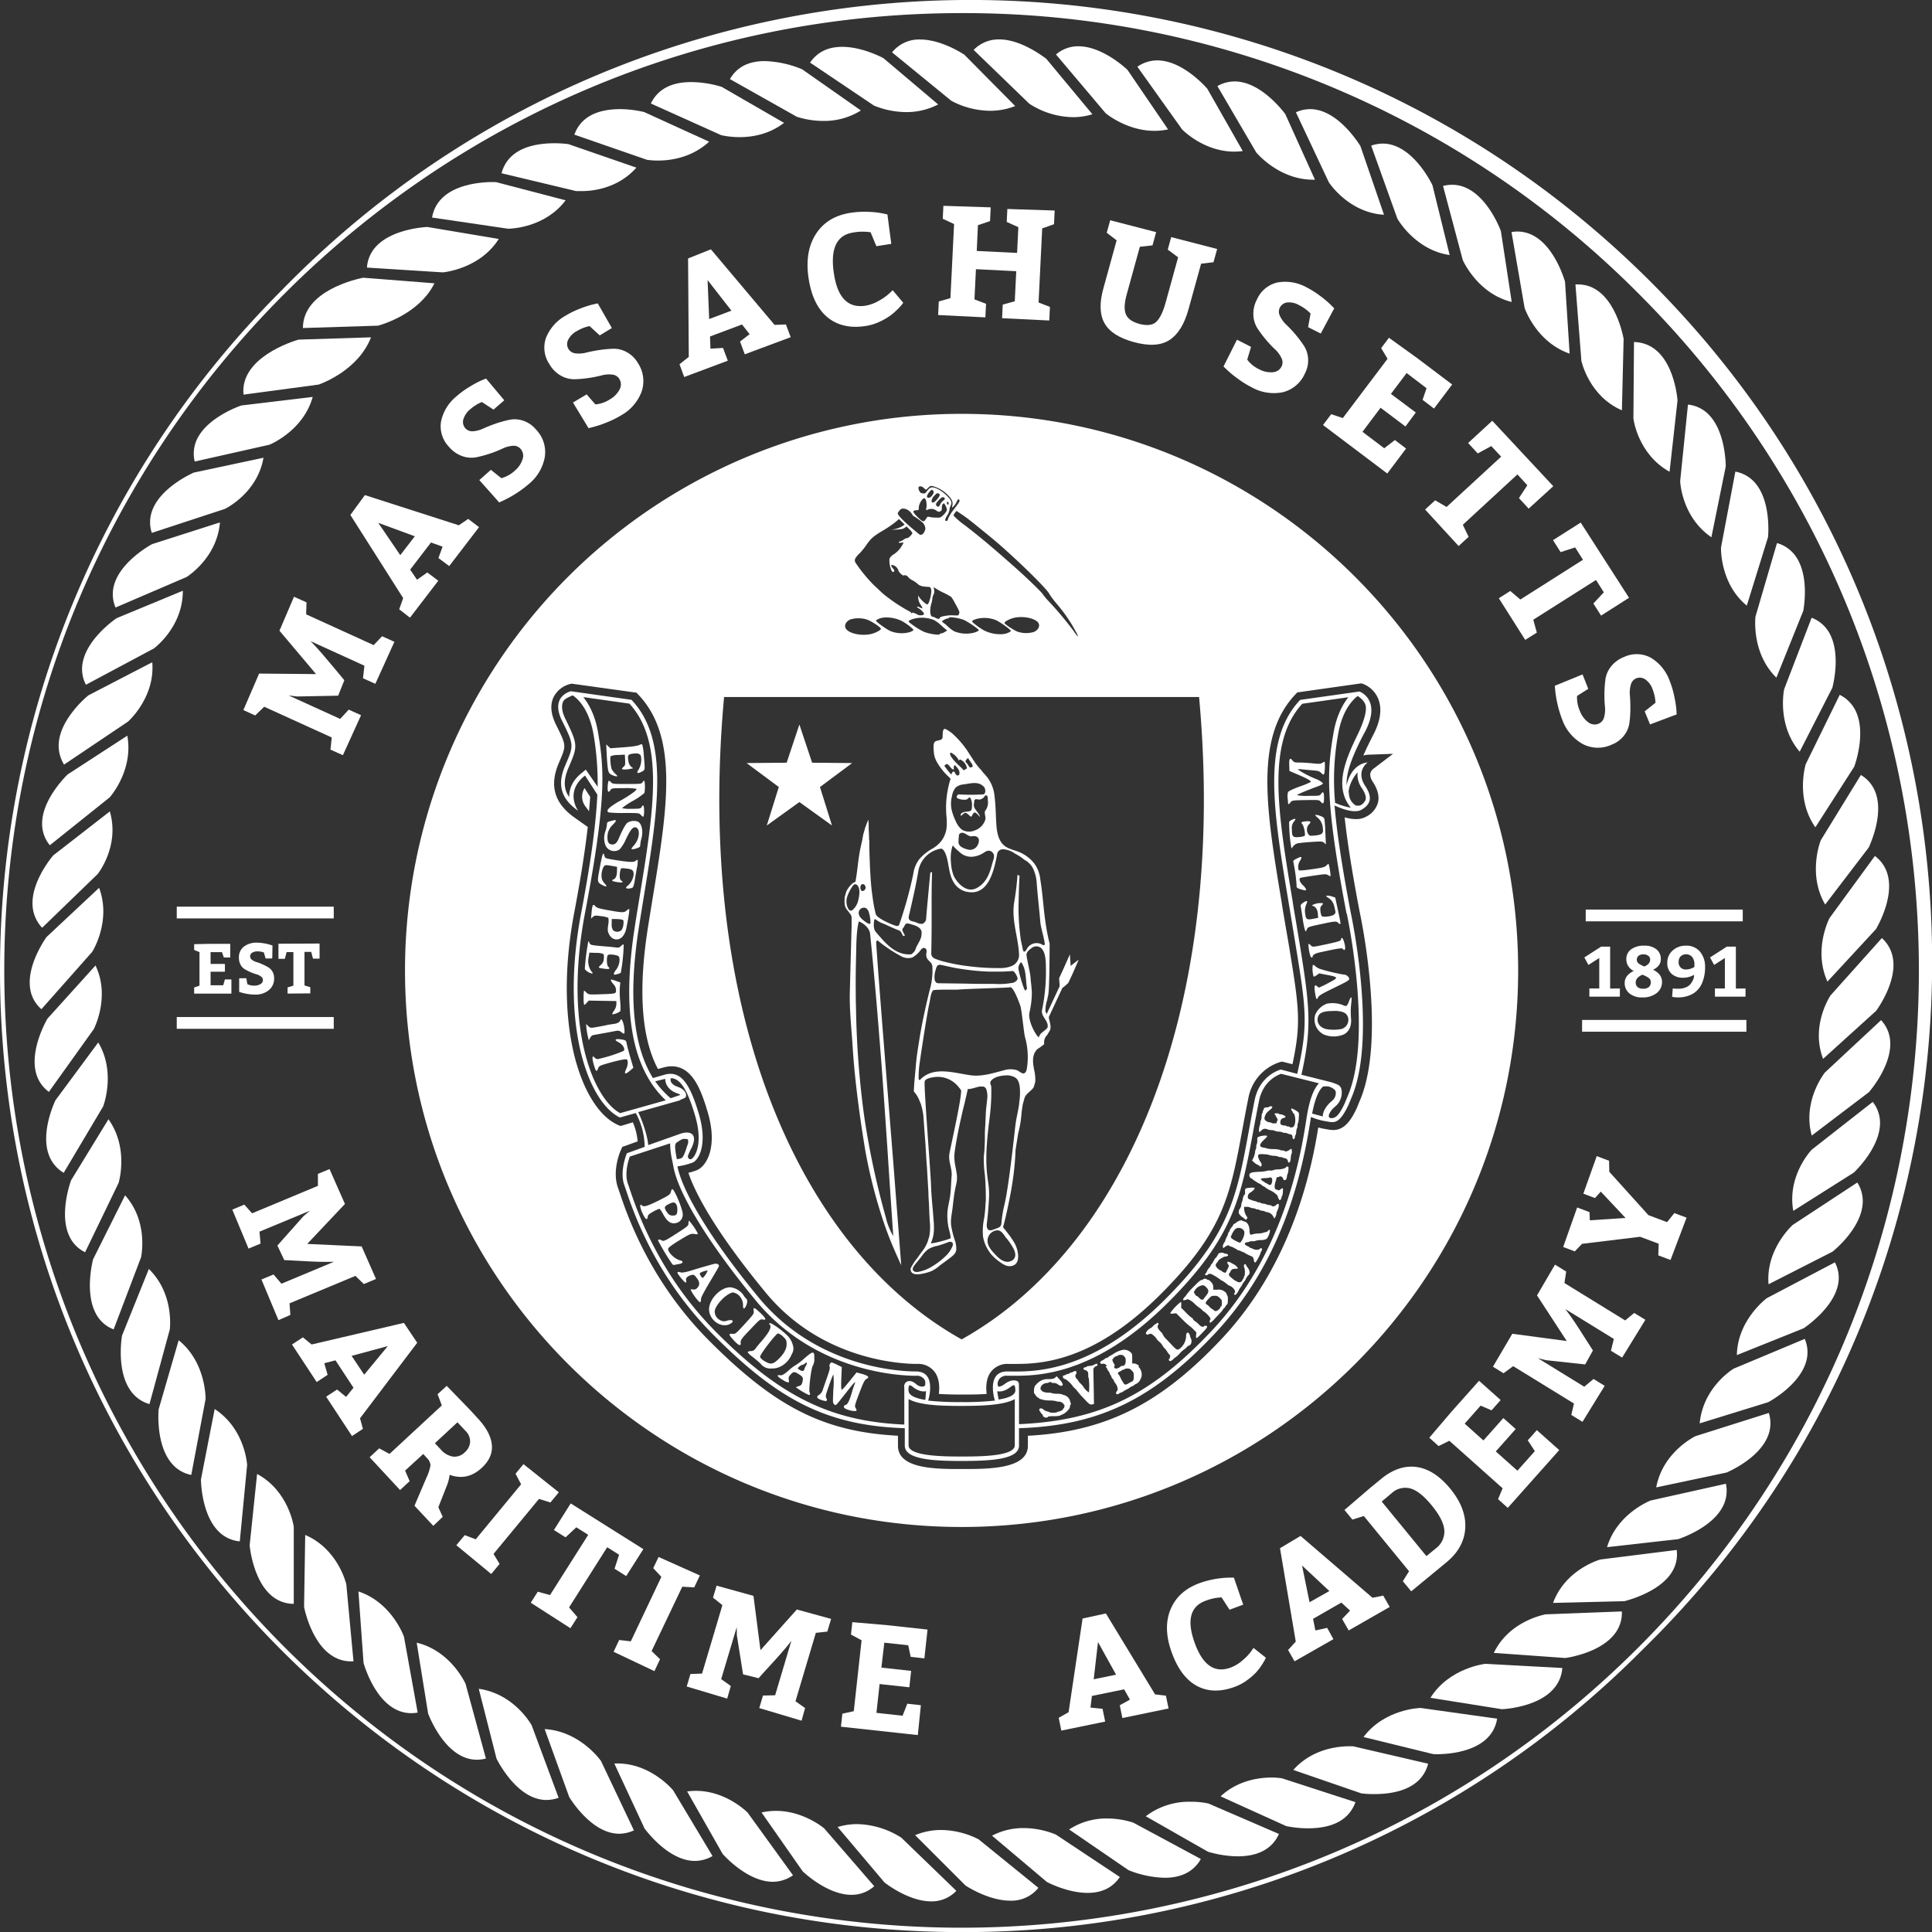 <svg id="Layer_1" data-name="Layer 1" xmlns="http://www.w3.org/2000/svg" viewBox="0 0 664.78 664.82"><rect x="0" y="0" width="664.78" height="664.82" fill="#333333" stroke="none"/><defs><style>.cls-1{fill:#fff;}</style></defs><title>seal-white</title><path class="cls-1" d="M139.85,127.05l-24.94.79c-2.14.62-20.2,6.28-18.93,18.93l25.88-3.47C123.36,142.77,135.56,138.16,139.85,127.05Z" transform="translate(-12.19 -10.98)"/><path class="cls-1" d="M119.79,147.56,95.23,150.5c-1.44.5-11.55,4.23-15.15,11.4a11.52,11.52,0,0,0-.89,7.89L104.92,164C104.86,164,116.47,159.41,119.79,147.56Z" transform="translate(-12.19 -10.98)"/><path class="cls-1" d="M102.85,168.48l-24,5.12c-1.37.61-11.2,5.23-14.17,12.74a11.56,11.56,0,0,0-.25,8l25.08-8.23C89.81,186,100.77,180.62,102.85,168.48Z" transform="translate(-12.19 -10.98)"/><path class="cls-1" d="M87.87,190.74l-23.35,7.47c-1.26.69-10.69,6.1-13,13.81a11.57,11.57,0,0,0,.43,8L76.4,209.52C76.6,209.36,86.86,203,87.87,190.74Z" transform="translate(-12.19 -10.98)"/><path class="cls-1" d="M75.1,214.25l-22.79,9.44c-1.24.85-10,7.15-11.62,15.05a11.57,11.57,0,0,0,1.07,7.85l23.43-12.51C65.42,233.86,75.15,226.65,75.1,214.25Z" transform="translate(-12.19 -10.98)"/><path class="cls-1" d="M64.58,238.85l-22,11.41a36.26,36.26,0,0,0-7.35,8.42c-3.44,5.65-3.76,10.81-1,15.39l22-14.79S65.61,251.05,64.58,238.85Z" transform="translate(-12.19 -10.98)"/><path class="cls-1" d="M56,264.12,35.43,277.48c-1,1-8.66,8.73-8.75,16.74a11.56,11.56,0,0,0,2.66,7.6l20.57-16.46S58.19,276.22,56,264.12Z" transform="translate(-12.19 -10.98)"/><path class="cls-1" d="M23.4,322.66a12.05,12.05,0,0,0,3.29,7.55l19.12-18.49c.18-.26,7.63-9.67,4.17-21.54L30.49,305.33C29.55,306.45,22.87,314.66,23.4,322.66Z" transform="translate(-12.19 -10.98)"/><path class="cls-1" d="M46.29,316.47l-18.1,16.94c-.83,1.19-6.87,10-5.6,17.88a11.47,11.47,0,0,0,3.85,6.94l17.49-19.75h0S50.6,328,46.29,316.47Z" transform="translate(-12.19 -10.98)"/><path class="cls-1" d="M45.05,343.19,28.53,361.47c-.75,1.29-5.93,10.69-4,18.48a11.66,11.66,0,0,0,4.48,6.73L44.45,365.1h0S50.26,354.06,45.05,343.19Z" transform="translate(-12.19 -10.98)"/><path class="cls-1" d="M46,369.67,31.27,389.58c-.6,1.29-5,11-2.35,18.58a11.85,11.85,0,0,0,5.19,6.37l13.56-22.82h0S52.21,380.14,46,369.67Z" transform="translate(-12.19 -10.98)"/><path class="cls-1" d="M36,436.22a11.41,11.41,0,0,0,5.47,5.64L53,418s3.65-11.87-3.49-21.9l-12.86,21C36.15,418.51,32.63,428.86,36,436.22Z" transform="translate(-12.19 -10.98)"/><path class="cls-1" d="M45.36,463.3a11.47,11.47,0,0,0,5.93,5.11l9.46-24.88c0-.29,2.63-12.06-5.52-21.26l-11,22C43.84,445.75,41.37,456.31,45.36,463.3Z" transform="translate(-12.19 -10.98)"/><path class="cls-1" d="M54.17,470.56c-.23,1.5-1.76,12.1,2.83,18.75a12,12,0,0,0,6.62,4.81l7-25.7c0-.3,1.58-12.21-7.21-20.81Z" transform="translate(-12.19 -10.98)"/><path class="cls-1" d="M73.67,472.15l-6.9,23.79c-.12,1.45-.76,12.23,4.37,18.42A11.62,11.62,0,0,0,78,518.49l4.93-26.12S83.18,479.8,73.67,472.15Z" transform="translate(-12.19 -10.98)"/><path class="cls-1" d="M86.06,495.81,81.34,520c0,1.47.38,12.18,6,17.86a11.64,11.64,0,0,0,7.36,3.48L97.23,515C97.17,514.71,96.48,502.63,86.06,495.81Z" transform="translate(-12.19 -10.98)"/><path class="cls-1" d="M100.65,518.15l-2.56,24.59c.19,1.92,2.33,20,15.18,20.12V536.32C113.22,536,111.5,524,100.65,518.15Z" transform="translate(-12.19 -10.98)"/><path class="cls-1" d="M117.21,539.14l-.39,24.78c.38,1.93,4.27,19.47,17,18.7l-2.47-26.5C131.27,555.81,128.52,544,117.21,539.14Z" transform="translate(-12.19 -10.98)"/><path class="cls-1" d="M135.52,558.58l1.76,24.56c.5,1.75,5.24,17.32,16.42,17.32a12.61,12.61,0,0,0,2.21-.2l-4.72-26.1S147.1,562.41,135.52,558.58Z" transform="translate(-12.19 -10.98)"/><path class="cls-1" d="M172.4,590.4s-5-11.36-16.83-14.19l3.93,24.37c.63,1.67,6.36,15.9,16.76,15.9a12.67,12.67,0,0,0,3.13-.4l-7-25.7Z" transform="translate(-12.19 -10.98)"/><path class="cls-1" d="M176.93,592.08l6.1,24c.78,1.57,7.41,14.25,17.18,14.25a12.47,12.47,0,0,0,4.19-.76l-9.25-24.89C195,604.4,189.16,593.8,176.93,592.08Z" transform="translate(-12.19 -10.98)"/><path class="cls-1" d="M219,616.94s-7.1-10.28-19.4-11l8.45,23.38c.86,1.39,8,12.63,17.2,12.63a12.28,12.28,0,0,0,5.06-1.16Z" transform="translate(-12.19 -10.98)"/><path class="cls-1" d="M223.57,617.79,234,640.2c1,1.27,8.51,11.1,17.31,11.1a12.14,12.14,0,0,0,6.05-1.68L243.8,627S235.81,617.21,223.57,617.79Z" transform="translate(-12.19 -10.98)"/><path class="cls-1" d="M285.05,656.24l-15.62-21.57s-7.28-7.48-17.8-7.48a22.22,22.22,0,0,0-3,.21l12.19,21.46c1,1.16,8.89,9.62,17.31,9.62A12.18,12.18,0,0,0,285.05,656.24Z" transform="translate(-12.19 -10.98)"/><path class="cls-1" d="M295.76,640.08s-7.06-6-16.53-6a23.63,23.63,0,0,0-5,.55l14.16,20.26c1.05,1,8.87,8.08,16.78,8.08A11.53,11.53,0,0,0,313,660l-17.31-20Z" transform="translate(-12.19 -10.98)"/><path class="cls-1" d="M307.15,638.64a22.93,22.93,0,0,0-6.74,1l16.12,19.07c1.08.85,8.65,6.51,16.06,6.51a11.56,11.56,0,0,0,8.66-3.63l-18.92-18.28A29.27,29.27,0,0,0,307.15,638.64Z" transform="translate(-12.19 -10.98)"/><path class="cls-1" d="M336,640.66a23,23,0,0,0-8.92,1.78l17.32,17.32c1.08.71,8.3,5.22,15.39,5.22a11.91,11.91,0,0,0,9.71-4.41l-20.6-16.71A29.12,29.12,0,0,0,336,640.66Z" transform="translate(-12.19 -10.98)"/><path class="cls-1" d="M364.41,640a23.13,23.13,0,0,0-10.87,2.62l18.88,15.93c1.08.56,7.49,3.75,14,3.75,4.94,0,8.59-1.79,11.09-5.46l-22-14.6A29.43,29.43,0,0,0,364.41,640Z" transform="translate(-12.19 -10.98)"/><path class="cls-1" d="M393.14,636.7a23.34,23.34,0,0,0-13.08,3.78l20.45,14A35.23,35.23,0,0,0,413,657.1c5.77,0,9.94-2.17,12.39-6.45l-23.23-12.51A29.14,29.14,0,0,0,393.14,636.7Z" transform="translate(-12.19 -10.98)"/><path class="cls-1" d="M421.82,630.94a24.61,24.61,0,0,0-15.39,5l21.42,12.2A36.91,36.91,0,0,0,438,649.72c7.15,0,11.94-2.57,14.25-7.69l-24.23-10.48A28.38,28.38,0,0,0,421.82,630.94Z" transform="translate(-12.19 -10.98)"/><path class="cls-1" d="M449.71,622.61c-4.13,0-11.55.9-17.53,6.48l22.59,10.23a38,38,0,0,0,7.45.76c8.66,0,14.2-3,16.36-9l-25.26-8.2A24.23,24.23,0,0,0,449.71,622.61Z" transform="translate(-12.19 -10.98)"/><path class="cls-1" d="M457.21,620l23.4,8.06a35.46,35.46,0,0,0,4.37.25c7.39,0,16.36-1.87,18.62-10.46l-25.85-6h-1.21C472.72,611.85,463.68,612.69,457.21,620Z" transform="translate(-12.19 -10.98)"/><path class="cls-1" d="M527.34,602.36,501,598.67c.12,0-12.28.19-19.64,10l24,5.88C507.29,614.69,525.32,615,527.34,602.36Z" transform="translate(-12.19 -10.98)"/><path class="cls-1" d="M504.39,595.18,529,599.1c2.15-.11,19.74-1.45,20.78-14.18l-26.52-1.44C523.4,583.49,510.94,584.73,504.39,595.18Z" transform="translate(-12.19 -10.98)"/><path class="cls-1" d="M526.2,579.72l24.6,1.76c1.5-.21,12.09-1.92,17-8.32a11.63,11.63,0,0,0,2.45-7.7l-26.3,1C543.6,566.59,531.53,568.66,526.2,579.72Z" transform="translate(-12.19 -10.98)"/><path class="cls-1" d="M587.42,552a11.47,11.47,0,0,0,1.7-7.7l-26.28,3.29c-.28.11-12,3.38-16.26,14.94l24.57-.6C572.57,561.54,583.14,558.78,587.42,552Z" transform="translate(-12.19 -10.98)"/><path class="cls-1" d="M604.94,529.45a11.55,11.55,0,0,0,1.11-7.93l-25.89,5.77s-11.54,4.42-15,16.05l24.52-2.76C591.05,540.09,601.21,536.56,604.94,529.45Z" transform="translate(-12.19 -10.98)"/><path class="cls-1" d="M620.44,505.29a11.73,11.73,0,0,0,.38-8.13l-25.27,8c-.27.16-11.23,5.48-13.47,17.62l24.17-5.11C607.55,517.12,617.35,512.72,620.44,505.29Z" transform="translate(-12.19 -10.98)"/><path class="cls-1" d="M633.61,479.68a11.51,11.51,0,0,0-.43-8L608.7,481.93c-.24.17-10.5,6.37-11.67,18.82l23.53-7.27C621.9,492.79,631.28,487.39,633.61,479.68Z" transform="translate(-12.19 -10.98)"/><path class="cls-1" d="M644.61,453.14a11.35,11.35,0,0,0-1.05-7.8l-23.43,12.33s-10.08,7.4-10.3,19.58l23-9.23C634,467.19,642.92,461,644.61,453.14Z" transform="translate(-12.19 -10.98)"/><path class="cls-1" d="M653.05,425.79a11.88,11.88,0,0,0-1.78-7.92l-22.2,14.58s-9.37,8.29-8.34,20.43l22-11.21C643.93,440.73,652.08,433.83,653.05,425.79Z" transform="translate(-12.19 -10.98)"/><path class="cls-1" d="M656.58,390.13l-21,16.45c-.2.23-8.51,8.95-6.34,21.05l20.84-13.18c1.06-1,8.76-8.66,9-16.67A11.58,11.58,0,0,0,656.58,390.13Z" transform="translate(-12.19 -10.98)"/><path class="cls-1" d="M659.45,362,640.14,380c-.19.25-7.82,9.84-4.55,21.72l19.67-14.94c1-1.14,7.81-9.42,7.33-17.45A11.74,11.74,0,0,0,659.45,362Z" transform="translate(-12.19 -10.98)"/><path class="cls-1" d="M663.57,341a11.88,11.88,0,0,0-3.85-7.24l-17.67,19.74c-.15.26-6.92,10.37-2.55,21.82l18.28-16.55C658.64,357.54,664.71,348.87,663.57,341Z" transform="translate(-12.19 -10.98)"/><path class="cls-1" d="M661.81,312.35a11.81,11.81,0,0,0-4.49-6.84l-15.6,21.36S636,337.72,641,348.73l16.7-18.06C658.43,329.4,663.69,320.14,661.81,312.35Z" transform="translate(-12.19 -10.98)"/><path class="cls-1" d="M657.65,284a11.75,11.75,0,0,0-5.15-6.36l-13.79,22.45s-4.68,11.55,1.5,22.13l15-19.64C655.78,301.3,660.23,291.58,657.65,284Z" transform="translate(-12.19 -10.98)"/><path class="cls-1" d="M636.84,295.64l13.37-20.85c.52-1.43,3.93-11.49.66-18.82a11.88,11.88,0,0,0-5.65-5.9l-11.7,23.86h0S629.87,285.79,636.84,295.64Z" transform="translate(-12.19 -10.98)"/><path class="cls-1" d="M635.55,223.54l-9.46,24.62s-2.59,12.21,5.35,21.47l11.24-22c.38-1.44,2.89-11.8-1-18.78A11.67,11.67,0,0,0,635.55,223.54Z" transform="translate(-12.19 -10.98)"/><path class="cls-1" d="M623.63,197.85l-7.4,25.3s-1.52,12.51,7.2,21l9.25-23c.26-1.41,2-11.93-2.45-18.53A11.67,11.67,0,0,0,623.63,197.85Z" transform="translate(-12.19 -10.98)"/><path class="cls-1" d="M609.31,173.26l-4.94,26.11s-.46,12.33,8.87,20l7.32-23.6c.12-1.47.85-12.14-4.21-18.33A11.72,11.72,0,0,0,609.31,173.26Z" transform="translate(-12.19 -10.98)"/><path class="cls-1" d="M593,150.2l-2.68,26.31c0,.31.54,12.36,10.74,19.33L606,171.49c0-1.45-.26-12.17-5.85-17.84A11.49,11.49,0,0,0,593,150.2Z" transform="translate(-12.19 -10.98)"/><path class="cls-1" d="M574.43,128.66l-.2,26.29c0,.32,1.6,12.37,12.44,18.36l2.74-24.57C589.24,146.68,587.42,129,574.43,128.66Z" transform="translate(-12.19 -10.98)"/><path class="cls-1" d="M555.14,108.84h-.86l2.05,26.32c.09.3,2.67,12.15,13.94,17l.59-24.58C570.53,125.68,567.09,108.84,555.14,108.84Z" transform="translate(-12.19 -10.98)"/><path class="cls-1" d="M534.28,90.65a13.94,13.94,0,0,0-2,.17l4.51,26.11s3.93,11.73,15.49,15.73l-1.58-24.76C550.14,106.1,545.39,90.65,534.28,90.65Z" transform="translate(-12.19 -10.98)"/><path class="cls-1" d="M511.85,74.56a13.16,13.16,0,0,0-3.13.4l6.79,25.49s5,11.54,16.84,14.43L528.63,90.5C528,88.77,522.29,74.56,511.85,74.56Z" transform="translate(-12.19 -10.98)"/><path class="cls-1" d="M488,60.39a12.33,12.33,0,0,0-4,.7L493,86.19s6,10.79,18,12.55l-5.91-24C504.37,73.18,497.8,60.39,488,60.39Z" transform="translate(-12.19 -10.98)"/><path class="cls-1" d="M463,48.53a12,12,0,0,0-4.9,1.09l11.31,24.05s6.73,10.49,19,11.2L480.3,61.26C479.4,59.8,472.18,48.53,463,48.53Z" transform="translate(-12.19 -10.98)"/><path class="cls-1" d="M437,39a12.16,12.16,0,0,0-5.92,1.6l13.35,22.8h0s7.69,9.41,19.55,9.41h.67l-10.22-22.6C453.42,48.88,445.79,39,437,39Z" transform="translate(-12.19 -10.98)"/><path class="cls-1" d="M436.87,63.15a24.18,24.18,0,0,0,2.94-.19l-12.2-21.45c-1-1.13-8.8-9.75-17.22-9.75a12,12,0,0,0-6.84,2.18l15.39,21.58h0S426.29,63.15,436.87,63.15Z" transform="translate(-12.19 -10.98)"/><path class="cls-1" d="M383.25,26.9a11.6,11.6,0,0,0-7.7,2.83l17.07,20.2h0S399.81,56,409.43,56a23,23,0,0,0,4.68-.49L400.17,35.06C399.09,34,391.21,26.9,383.25,26.9Z" transform="translate(-12.19 -10.98)"/><path class="cls-1" d="M356,24.54a11.93,11.93,0,0,0-8.78,3.62l19.12,18.49h0a28.37,28.37,0,0,0,15,4.65,23.2,23.2,0,0,0,6.73-1l-15.9-19.13C371,30.36,363.49,24.54,356,24.54Z" transform="translate(-12.19 -10.98)"/><path class="cls-1" d="M361.51,47.47,344,29.79c-1.09-.71-8.21-5.22-15.22-5.22A11.87,11.87,0,0,0,319.14,29L339.5,45.64h0a28.75,28.75,0,0,0,13.33,3.46A23.43,23.43,0,0,0,361.51,47.47Z" transform="translate(-12.19 -10.98)"/><path class="cls-1" d="M302,27.1c-4.92,0-8.55,1.77-11.08,5.42l22,14.8A29.86,29.86,0,0,0,324,49.55a23.63,23.63,0,0,0,11-2.63L316.18,31C315.12,30.43,308.58,27.1,302,27.1Z" transform="translate(-12.19 -10.98)"/><path class="cls-1" d="M275.35,32c-5.61,0-9.62,2.08-12,6.2l23,12.95h0a30,30,0,0,0,9.06,1.44,23.67,23.67,0,0,0,13-3.6l-20.2-14.16A36.07,36.07,0,0,0,275.35,32Z" transform="translate(-12.19 -10.98)"/><path class="cls-1" d="M260.53,40.87a37.29,37.29,0,0,0-10.48-1.65c-6.9,0-11.54,2.48-13.91,7.38l24.24,10.9h0c.2,0,12,3.15,21.58-4.24Z" transform="translate(-12.19 -10.98)"/><path class="cls-1" d="M256.2,59.74,233.83,49.53a37.47,37.47,0,0,0-8.18-1c-8.42,0-13.74,3-15.83,8.78l25,8.66h0C235.23,66,247.07,68.1,256.2,59.74Z" transform="translate(-12.19 -10.98)"/><path class="cls-1" d="M231.17,68.66l-23.4-8.09a37.43,37.43,0,0,0-4.73-.3c-7.24,0-16,1.85-18.28,10.32l25.67,6.14h1.48C215.73,76.8,224.66,76,231.17,68.66Z" transform="translate(-12.19 -10.98)"/><path class="cls-1" d="M182.85,73.64c-2-.09-19.81-.45-22,12.19L187,89.68c1.27,0,12.8-.44,19.81-9.78Z" transform="translate(-12.19 -10.98)"/><path class="cls-1" d="M183.81,93.2l-24.57-4.12c-1.51.07-12.16.84-17.61,6.67a11.63,11.63,0,0,0-3.17,7.3l26.11,1.65C165.88,104.57,177.55,103.1,183.81,93.2Z" transform="translate(-12.19 -10.98)"/><path class="cls-1" d="M161.68,108.46l-24.52-1.92c-2.29.45-20.74,4.48-20.74,17.31l25.85-.81C143.94,122.56,156.48,118.93,161.68,108.46Z" transform="translate(-12.19 -10.98)"/><path class="cls-1" d="M343.07,675.79c-182.77,0-330.91-148.22-330.88-331A331,331,0,0,1,109.08,110.9c127.58-130.87,337.1-133.54,468-6s133.54,337.1,6,468q-2.94,3-6,6A328.72,328.72,0,0,1,343.07,675.79Zm0-660.3C161.15,15.49,13.67,163,13.66,344.87A329.39,329.39,0,0,0,110.15,577.8c128.63,128.64,337.19,128.64,465.83,0S704.61,240.61,576,112A327.26,327.26,0,0,0,343.07,15.49Z" transform="translate(-12.19 -10.98)"/><path class="cls-1" d="M132.18,255.16l4.25,1.92-6.26,13.76-4.27-1.93.44-4.17L103.1,254.16l-3.11,3-4.06-1.85,5.42-12.56,19.59.18L108.35,228l5-11.69,4.3,1.93-.12,4.13,23.24,10.59,2.88-3.06,4.25,1.92-6.56,14.46-4.25-1.92.49-4.32-18.54-8.45c1.27,1.28,2.55,2.66,3.85,4.17s2.7,3.18,4.22,5,2.7,3.25,3.56,4.27l-2.12,5.33-14.12.27-2.89-.34,17.7,8.06Z" transform="translate(-12.19 -10.98)"/><path class="cls-1" d="M137.74,181.34l32.32,10.38,3.24-2.19,3.72,2.84-10.26,13.39L163.05,203l1.43-3.92-4-1.43-7.16,9.34,2.36,3.47,3.54-2.5L163,210.8l-9.74,12.72-3.71-2.89,1.37-3.85-18.17-28.61Zm4.6,9.54L149.92,202l5-6.49Z" transform="translate(-12.19 -10.98)"/><path class="cls-1" d="M181.1,172.64l3.6,2.88a11,11,0,0,0,4.64-2.6A8.42,8.42,0,0,0,192,169a3.56,3.56,0,0,0-.73-3.62,3.16,3.16,0,0,0-2.66-1,9.53,9.53,0,0,0-3.59,1,39.37,39.37,0,0,1-4.29,1.69,41.62,41.62,0,0,1-4.66,1.26,9.29,9.29,0,0,1-4.76-.38,10.67,10.67,0,0,1-4.58-3.16,10.22,10.22,0,0,1-2.78-8.79,15.12,15.12,0,0,1,5.31-8.65,29.65,29.65,0,0,1,4.52-3.29,37.41,37.41,0,0,1,4.09-2.2l1.55-.64,6.29,7.49L182,151.92l-4-2.61a14.26,14.26,0,0,0-4,2.49,7.07,7.07,0,0,0-2.4,3.57,3.27,3.27,0,0,0,.73,3,3.21,3.21,0,0,0,2.67,1,10,10,0,0,0,3.6-1c1.29-.57,2.71-1.12,4.26-1.67a40.83,40.83,0,0,1,4.61-1.27,9.11,9.11,0,0,1,4.69.29,9.72,9.72,0,0,1,4.41,3,11.16,11.16,0,0,1,3.08,9.51,15.53,15.53,0,0,1-5.52,9.31,38.87,38.87,0,0,1-8.66,5.62l-1.51.7-6.84-7.69Z" transform="translate(-12.19 -10.98)"/><path class="cls-1" d="M214.05,146.68l3,3.45a10.87,10.87,0,0,0,5-1.74,8.41,8.41,0,0,0,3.3-3.34,3.58,3.58,0,0,0-.07-3.71,3.19,3.19,0,0,0-2.45-1.47,9.58,9.58,0,0,0-3.69.3,41,41,0,0,1-4.52.89,38.85,38.85,0,0,1-4.81.41,9.36,9.36,0,0,1-4.62-1.22,10.51,10.51,0,0,1-3.93-3.93,10.15,10.15,0,0,1-1.18-9.13,15.11,15.11,0,0,1,6.74-7.6,29.89,29.89,0,0,1,5-2.43,34.36,34.36,0,0,1,4.41-1.43l1.64-.36,4.86,8.49-4.18,2.53-3.5-3.21a14.45,14.45,0,0,0-4.41,1.74,6.93,6.93,0,0,0-3,3.08,3.25,3.25,0,0,0,.18,3.1,3.17,3.17,0,0,0,2.44,1.47,9.89,9.89,0,0,0,3.71-.28c1.35-.34,2.89-.63,4.5-.88a41.88,41.88,0,0,1,4.76-.43,9.1,9.1,0,0,1,4.56,1.13,9.9,9.9,0,0,1,3.85,3.72,11.24,11.24,0,0,1,1.32,9.91,15.63,15.63,0,0,1-7.1,8.18,32.49,32.49,0,0,1-5.06,2.48,35.3,35.3,0,0,1-4.49,1.5l-1.61.41-5.35-8.82Z" transform="translate(-12.19 -10.98)"/><path class="cls-1" d="M256.8,96.77l21.91,26,3.9-.15,1.65,4.38-15.8,5.89-1.63-4.38,3.29-2.55-2.62-3.33-11,4.13.15,4.19,4.33-.25,1.64,4.39-15,5.62L246,136.31l3.19-2.52-.24-33.88Zm-1.14,10.58.55,13.41,7.65-2.89Z" transform="translate(-12.19 -10.98)"/><path class="cls-1" d="M311.75,90.9a18.31,18.31,0,0,0-6,.09q-8.65,1.35-6.58,14.37,1.92,12.21,10.84,10.8a13.71,13.71,0,0,0,4.63-1.72,17.86,17.86,0,0,0,3.55-2.49l1.16-1.11,3.64,4.33-.53.7a21,21,0,0,1-1.59,1.69,19.77,19.77,0,0,1-2.62,2.21,22.36,22.36,0,0,1-3.58,2,17.57,17.57,0,0,1-4.48,1.36q-8,1.27-13.15-2.88t-6.59-13.3Q289,97.66,292.9,91.55t12-7.35a31.39,31.39,0,0,1,6-.33,30.59,30.59,0,0,1,4.86.51l1.78.38,1.33,10.13-5.13.8Z" transform="translate(-12.19 -10.98)"/><path class="cls-1" d="M351.48,115.51l-.24,4.67-16.25-.8.23-4.67,4-1.15,1.26-25.49-3.9-1.81.22-4.46,16.28.53-.23,4.73-4.17,1.41-.4,8.86,13.88.68.43-8.86-4-1.81.22-4.45,16.28.53-.23,4.72-4.06,1.42-1.25,25.5,3.91,1.53-.23,4.67L357,120.47l.22-4.68,4.14-1.14.51-10.35L348,103.6,347.49,114Z" transform="translate(-12.19 -10.98)"/><path class="cls-1" d="M404.4,95.89l-4.53,16.42c-.82,3-.92,5.27-.28,6.81s2.19,2.64,4.64,3.31,4.52.5,5.77-.66,2.35-3.35,3.25-6.6l4.32-15.65L414,96.87l1.18-4.3L431,96.65l-1.26,4.56-4.26.5-4.32,15.62q-2.13,7.77-6.57,10.65t-12.4.67q-7.56-2.09-10-6.54t-.31-12l4.53-16.43-3.41-2.61,1.2-4.3,15.81,4.09-1.26,4.55Z" transform="translate(-12.19 -10.98)"/><path class="cls-1" d="M442.66,130.33l-1.31,4.39a10.82,10.82,0,0,0,4.13,3.34,8.35,8.35,0,0,0,4.59,1,3.56,3.56,0,0,0,3.1-2,3.18,3.18,0,0,0-.05-2.88,9.57,9.57,0,0,0-2.21-3,36.93,36.93,0,0,1-3.15-3.35,39.75,39.75,0,0,1-2.88-3.85,9.13,9.13,0,0,1-1.42-4.56,10.57,10.57,0,0,1,1.25-5.43,10.13,10.13,0,0,1,7.12-5.83,15.15,15.15,0,0,1,10,1.73,31.13,31.13,0,0,1,4.73,3,32.54,32.54,0,0,1,3.54,3l1.18,1.19-4.63,8.66-4.36-2.19.86-4.68a14.22,14.22,0,0,0-3.84-2.82,6.91,6.91,0,0,0-4.21-1,3.28,3.28,0,0,0-2.54,1.79,3.21,3.21,0,0,0,.05,2.88,10.07,10.07,0,0,0,2.2,3,45.4,45.4,0,0,1,3.13,3.34,41.57,41.57,0,0,1,2.89,3.85,9.15,9.15,0,0,1,1.46,4.47,9.61,9.61,0,0,1-1.14,5.2,11.23,11.23,0,0,1-7.69,6.39,15.65,15.65,0,0,1-10.62-1.74,33,33,0,0,1-4.81-3,33.92,33.92,0,0,1-3.65-3l-1.2-1.14,4.64-9.23Z" transform="translate(-12.19 -10.98)"/><path class="cls-1" d="M496.2,139.34l-5.41,7.18,8.56,6.4-3.56,4.81-8.56-6.45L481,159.56l7.49,5.66,3.67-2.83,3.85,2.93-6.47,8.59-22.12-16.68,2.82-3.73,4,1.33,15.39-20.39-2.2-3.68,2.68-3.56,9.9,7.13,11.85,8.95-6.24,8.28-3.94-3,1.37-4Z" transform="translate(-12.19 -10.98)"/><path class="cls-1" d="M502.56,186.31l3.44-3.18,3.94,2.29,18.78-17.31-3.4-3.64L520.66,167l-3.31-3.59,8.31-7.65,21,22.52L538.19,186l-3.35-3.63,2.89-4.43-3.42-3.71-18.78,17.32,2,4.15-3.45,3.16Z" transform="translate(-12.19 -10.98)"/><path class="cls-1" d="M527.92,216.83l3.94-2.5,3.46,2.94,21.56-13.68-2.7-4.25-5,1.62-2.62-4.12,9.53-6.05,16.63,25.88-9.62,6.13-2.65-4.16,3.6-3.85-2.69-4.25-21.59,13.68,1.23,4.43-4,2.51Z" transform="translate(-12.19 -10.98)"/><path class="cls-1" d="M558.69,248l-3.85,2.45a11.19,11.19,0,0,0,1,5.23,8.32,8.32,0,0,0,2.8,3.79,3.59,3.59,0,0,0,3.66.51,3.22,3.22,0,0,0,1.84-2.19,9.77,9.77,0,0,0,.29-3.69,42.39,42.39,0,0,1,.18-9.42,9.18,9.18,0,0,1,1.92-4.37,10.67,10.67,0,0,1,4.5-3.28,10.18,10.18,0,0,1,9.2.28,15.14,15.14,0,0,1,6.45,7.88,30.31,30.31,0,0,1,1.6,5.36,37.31,37.31,0,0,1,.73,4.58l.1,1.67-9.16,3.45-1.84-4.51,3.72-2.95a14.46,14.46,0,0,0-1-4.63,6.9,6.9,0,0,0-2.57-3.44,3.27,3.27,0,0,0-3.09-.32,3.19,3.19,0,0,0-1.83,2.18,9.94,9.94,0,0,0-.32,3.72c.12,1.38.17,2.88.16,4.58a36.89,36.89,0,0,1-.32,4.81,9,9,0,0,1-1.82,4.33,9.74,9.74,0,0,1-4.28,3.18,11.22,11.22,0,0,1-10-.23,15.64,15.64,0,0,1-7-8.3,39.64,39.64,0,0,1-2.43-10.07l-.15-1.65,9.55-3.91Z" transform="translate(-12.19 -10.98)"/><path class="cls-1" d="M101.85,438.89l-4.14,1.72L92.12,427.2l4.14-1.73,2.67,3,22.65-9.45v-4.12l4-1.65,5.3,12L117.9,439l18.73.86,4.94,11.2-4.2,1.75L134.49,450l-22.67,9.44.28,4L108,465.23l-5.85-14,4.16-1.72,2.72,3.18,18.07-7.55c-1.73.07-3.55.06-5.47,0s-4-.17-6.28-.3-4.07-.23-5.36-.29l-2.35-5,9-10.12,2.15-1.84-17.32,7.19Z" transform="translate(-12.19 -10.98)"/><path class="cls-1" d="M155.75,473l-19.68,26,1,3.63-3.76,2.48-8.9-13.55,3.77-2.46,3.09,2.54,2.55-3.16-6.2-9.43-3.85,1,1.15,4-3.76,2.47-8.5-12.91,3.75-2.47,3,2.46,31.75-7.43Zm-10.12,1.15-12.45,3.37L137.5,484Z" transform="translate(-12.19 -10.98)"/><path class="cls-1" d="M153.15,520.63l-3.3,3.06L139.38,512.4l3.29-3.06,3.55,1.92,18-16.69-1.46-3.85,3.14-2.88,8.16,8.42,2.64,2.88q4.32,4.68,4.73,9c.27,2.88-.89,5.51-3.44,7.88q-5,4.66-11.09,2.42a14.3,14.3,0,0,1-1,3.85l-2.88,7.32,1.51,3.3L161.28,536l-6.47-6.91,4.1-9.62a16.38,16.38,0,0,0,1.4-4.26,3.7,3.7,0,0,0-1.25-2.56l-1.23-1.37L151.58,517Zm16.45-20.26-7.77,7.21,2,2.12a7,7,0,0,0,4.23,2.48,4.94,4.94,0,0,0,4.08-1.49,5.15,5.15,0,0,0,1.81-3.56,5,5,0,0,0-1.49-3.7Z" transform="translate(-12.19 -10.98)"/><path class="cls-1" d="M184.1,549.11l-2.89,3.46-12-9.9,2.89-3.46,3.78,1.43,15.62-18.93-1.92-3.63,2.73-3.31,12.16,9.7-2.89,3.5-3.93-1.23L182,545.67Z" transform="translate(-12.19 -10.98)"/><path class="cls-1" d="M194.82,562.46l2.41-3.79,4.22,1.15,13.14-20.72-4.1-2.59-3.7,3.45-4-2.51,5.77-9.16,25,15.73-5.91,9.28-4-2.54,1.56-4.81-4.09-2.59L208,564.08l2.89,3.35-2.42,3.8Z" transform="translate(-12.19 -10.98)"/><path class="cls-1" d="M239.3,581.9,237.37,586l-14.05-6.66,1.92-4.06,4,.47,10.52-22.19-2.8-3,1.84-3.84L253,553.07l-1.93,4.11-4.12-.23L236.4,579.09Z" transform="translate(-12.19 -10.98)"/><path class="cls-1" d="M263.65,591.11l-1.24,4.34-13.93-4.16,1.28-4.3,4-.15,7-23.55-3.23-2.58,1.24-4.12,12.68,3.51,2.41,18.69,12.51-14,11.8,3.24-1.31,4.36-3.95.44-7,23.54,3.3,2.33L288,603.05l-14.55-4.34,1.28-4.31,4.18-.1,5.59-18.77c-1,1.38-2.2,2.79-3.46,4.23s-2.67,3-4.21,4.67-2.76,3-3.61,4l-5.35-1.32-2.13-13.42-.05-2.82-5.35,17.87Z" transform="translate(-12.19 -10.98)"/><path class="cls-1" d="M316.47,576.21l-1,8.58,10.23,1.12-.61,5.65-10.24-1.12-1.09,9.91,9,1,1.62-4.14,4.67.51L328,608l-26.45-2.88.49-4.48,3.93-.86,2.68-24.4L305,573.41l.47-4.26,11.69,1,14.19,1.55-1.09,9.91-4.71-.52-.85-4Z" transform="translate(-12.19 -10.98)"/><path class="cls-1" d="M392.71,566.15,409.64,594l3.73.45.91,4.4-15.89,3.29-.9-4.4,3.5-1.93-2-3.55-11.09,2.28-.49,4,4.15.42.91,4.4-15.09,3.1-.9-4.4,3.4-1.93,4.81-32.23ZM390,576l-1.48,12.8,7.7-1.58Z" transform="translate(-12.19 -10.98)"/><path class="cls-1" d="M432.51,560.62a17.91,17.91,0,0,0-5.64,1.22q-7.87,3-3.46,14.81,4.15,11.15,12.28,8.11a13.19,13.19,0,0,0,4.05-2.48,17.58,17.58,0,0,0,2.89-3l.88-1.27,4.25,3.37c-.07.18-.2.44-.36.77-.36.66-.75,1.31-1.17,1.93a19.68,19.68,0,0,1-2.06,2.59,21.94,21.94,0,0,1-3,2.54,16.7,16.7,0,0,1-4,2.15q-7.32,2.73-12.94-.17t-8.74-11.28q-3.17-8.48-.62-14.93t9.95-9.22a32.47,32.47,0,0,1,10.23-1.93h1.71l3.2,9.29-4.69,1.75Z" transform="translate(-12.19 -10.98)"/><path class="cls-1" d="M516.17,500.84l6.45,5.78,6.85-7.7,4.25,3.78-6.85,7.7,7.44,6.63,6-6.73-2.43-3.72,3.12-3.51,7.7,6.87L531,529.82l-3.35-3,1.58-3.73-18.34-16.36-3.7,1.82L504,505.68l7.61-8.93,9.5-10.66,7.44,6.63-3.14,3.54-3.75-1.62Z" transform="translate(-12.19 -10.98)"/><path class="cls-1" d="M560.5,485.47l3.85,2.36-7.64,12.38-3.85-2.36.91-3.93-20.91-12.86-3.33,2.44-3.64-2.25,6.67-11.34,18.73,2.5-10.23-15.7,6.19-10.58,3.85,2.38-.6,3.95,20.9,12.87,3.1-2.58,3.85,2.36-8,13-3.85-2.34,1-4.07-16.69-10.28c1.06,1.37,2.12,2.86,3.19,4.45s2.2,3.35,3.41,5.28,2.2,3.43,2.89,4.51l-2.67,4.81L544.12,479l-2.74-.67,15.93,9.81Z" transform="translate(-12.19 -10.98)"/><path class="cls-1" d="M588.31,428.39l4.21,1.57L587,444.52l-4.21-1.58.14-4-6.39-2.4-20,2.43-2.48,2.6-4-1.51,4.81-13.6,4.25,1.6.11,2.82,12.28-.82L563,421l-2,2.22-4-1.51,4.61-12.92,4.25,1.6.07,3.79,13.47,14.92,6.42,2.41Z" transform="translate(-12.19 -10.98)"/><path class="cls-1" d="M569.57,351.1v2.81h-10.5V351.1h3.41V340.61L558.75,343l-1.41-2.58,5.77-3.71h3.11v14.43Z" transform="translate(-12.19 -10.98)"/><path class="cls-1" d="M583.66,341q0,2.4-2.66,3.65c2,1,3.08,2.36,3.07,4.2a4.7,4.7,0,0,1-1.86,3.85,7.53,7.53,0,0,1-4.81,1.48,6.74,6.74,0,0,1-4.56-1.39,4.53,4.53,0,0,1-1.61-3.62c0-1.7,1-3.07,3.12-4.11a4.37,4.37,0,0,1-2.56-3.91,4.14,4.14,0,0,1,1.63-3.51,7.3,7.3,0,0,1,4.51-1.26,6.33,6.33,0,0,1,4.24,1.27A4.18,4.18,0,0,1,583.66,341Zm-3.45,7.95a1.74,1.74,0,0,0-.73-1.48,9.18,9.18,0,0,0-2.19-1.1c-1.51.68-2.27,1.56-2.27,2.65a2,2,0,0,0,.67,1.62,2.94,2.94,0,0,0,1.92.55,2.84,2.84,0,0,0,1.93-.58,2.07,2.07,0,0,0,.67-1.66Zm-4.81-7.78a1.64,1.64,0,0,0,.67,1.37,8.41,8.41,0,0,0,1.92,1q2-.84,2-2.37a1.6,1.6,0,0,0-.63-1.31,2.75,2.75,0,0,0-1.69-.5,2.66,2.66,0,0,0-1.68.5,1.63,1.63,0,0,0-.58,1.35Z" transform="translate(-12.19 -10.98)"/><path class="cls-1" d="M587.77,351.1a15.5,15.5,0,0,0,1.93.09,6.22,6.22,0,0,0,2.59-.49,4,4,0,0,0,1.64-1.19,7.15,7.15,0,0,0,.83-1.41,3.57,3.57,0,0,0,.33-1.2v-.49a7.59,7.59,0,0,1-3.84,1,5.66,5.66,0,0,1-3.85-1.32,4.82,4.82,0,0,1-1.51-3.78,5.48,5.48,0,0,1,1.83-4.26,6.54,6.54,0,0,1,4.58-1.67,6,6,0,0,1,4.87,2.09,8.15,8.15,0,0,1,1.72,5.39,13.48,13.48,0,0,1-1,5.29,7.93,7.93,0,0,1-3,3.65,10.28,10.28,0,0,1-6.33,1.32,3.28,3.28,0,0,1-.77-.11l-.24-.07Zm7.45-7.42V343a4.12,4.12,0,0,0-.8-2.76,2.81,2.81,0,0,0-3.91-.22,2.57,2.57,0,0,0-.71,1.93,2.37,2.37,0,0,0,2.1,2.61,2.44,2.44,0,0,0,.54,0,4.24,4.24,0,0,0,1.37-.23,4.91,4.91,0,0,0,1.06-.43Z" transform="translate(-12.19 -10.98)"/><path class="cls-1" d="M612.8,351.1v2.81H602.28V351.1h3.42V340.61L602,343l-1.41-2.58,5.77-3.71h3.12v14.43Z" transform="translate(-12.19 -10.98)"/><rect class="cls-1" x="545.63" y="312.97" width="54.03" height="4.05"/><rect class="cls-1" x="544.38" y="350.95" width="56.54" height="4.05"/><path class="cls-1" d="M84.65,338.59v4.07h4.93v2.67H84.65V350H89l.57-2h2.24v4.88H79v-2.12l1.83-.63V338.59L79,337.86v-2l5.61-.12h6.8v4.7H89.21l-.64-1.83Z" transform="translate(-12.19 -10.98)"/><path class="cls-1" d="M96.94,347.57l.36,2.05a5.24,5.24,0,0,0,2.4.51,4.07,4.07,0,0,0,2.1-.52,1.63,1.63,0,0,0,.85-1.46A1.45,1.45,0,0,0,102,347a4.43,4.43,0,0,0-1.52-.76,16.82,16.82,0,0,1-2-.72,18.21,18.21,0,0,1-2-1A4.16,4.16,0,0,1,95,343a4.9,4.9,0,0,1-.6-2.46,4.56,4.56,0,0,1,1.71-3.84,7.07,7.07,0,0,1,4.48-1.36,14.61,14.61,0,0,1,2.56.25,16.38,16.38,0,0,1,2.07.49l.73.24-.08,4.46h-2.29l-.59-2.07a6.57,6.57,0,0,0-2.15-.37,3.34,3.34,0,0,0-1.92.48,1.48,1.48,0,0,0-.67,1.25,1.45,1.45,0,0,0,.61,1.15,4.64,4.64,0,0,0,1.52.77,16.57,16.57,0,0,1,1.93.72,19,19,0,0,1,2,1,4.14,4.14,0,0,1,1.58,1.5,4.3,4.3,0,0,1,.62,2.34,5.06,5.06,0,0,1-1.85,4.16,7.28,7.28,0,0,1-4.74,1.5,17.31,17.31,0,0,1-2.59-.23,15.33,15.33,0,0,1-2.11-.48l-.73-.22v-4.68Z" transform="translate(-12.19 -10.98)"/><path class="cls-1" d="M111.14,352.86v-2.12l2-.61V338.59h-2.32l-.62,2.32H108v-5.2l14.15-.07v5.19h-2.27l-.61-2.32h-2.31v11.55l2,.61v2.12Z" transform="translate(-12.19 -10.98)"/><rect class="cls-1" x="60.82" y="311.97" width="54.02" height="4.05"/><rect class="cls-1" x="60.82" y="349.95" width="54.02" height="4.05"/><path class="cls-1" d="M459.69,539.48l24.76,21.27,3.7-.74,2.22,3.9L476.26,572,474,568.05l2.73-2.89-3-2.75L464,568l.79,4,4.07-.89L471,575l-13.37,7.62-2.22-3.9,2.64-2.89-5.43-32.13Zm.52,10.18,2.58,12.63,6.82-3.85Z" transform="translate(-12.19 -10.98)"/><path class="cls-1" d="M497.78,558.54l-2.89-3.49,2.14-3.42-15.56-19-3.94,1.23-2.72-3.32,8.91-7.64,3.74-3.07q6-4.9,12.15-4.07t11.64,7.51q5.49,6.74,5.12,13.47T510,548.47Zm-10.16-30.9L503,546.42l3.28-2.68a7.18,7.18,0,0,0,2.89-6.1c-.11-2.38-1.57-5.3-4.39-8.73q-4-4.86-7.32-5.78a6.84,6.84,0,0,0-6.33,1.57Z" transform="translate(-12.19 -10.98)"/><polygon class="cls-1" points="328.94 484.5 328.65 484.5 328.65 484.5 328.94 484.5"/><path class="cls-1" d="M215.26,285.16l-1.93-3a5.56,5.56,0,0,0,.22,6.19l1.33,1.78C215,288.44,215.16,286.78,215.26,285.16Z" transform="translate(-12.19 -10.98)"/><path class="cls-1" d="M343.07,153.38A191.48,191.48,0,0,0,151.55,344.89c0,105.78,85.74,191.51,191.52,191.51s191.5-85.74,191.5-191.51S448.83,153.38,343.07,153.38Zm3.17,36.88c5.61,4.52,7.07,5.72,9.39,7.7,7.95,6.91,17.12,16,17.69,17.5a30.92,30.92,0,0,0,2.4,3.19,53.48,53.48,0,0,1,6.73,9.81h0a6.07,6.07,0,0,1,.71,1.58,10.94,10.94,0,0,1-1.53-1.92A118.61,118.61,0,0,0,373.16,218a22.18,22.18,0,0,1-2.17-2.57c-.2-.52-5.72-5.85-9.62-9.3-8.17-7.21-11.8-10.26-17.21-14.43a27.27,27.27,0,0,1-3.84-3.28,1.62,1.62,0,0,1,.47-1l.55-.63,1.63,1.1a39.85,39.85,0,0,1,3.27,2.39ZM359,228.74c-1.92.88-5.61.5-8.16-.82-1.55-.81-4.21-2.82-4.15-3.14s.63-.54,1.34-.78a10.73,10.73,0,0,1,6.74.32c1.4.57,5.25,3.32,5.25,3.76,0,.11-.44.42-1,.66Zm-34.13-4c0-.19.69-.53,1.47-.78a11.21,11.21,0,0,1,7.27.39,13.46,13.46,0,0,1,1.88,1.31c.38.36,1.11,1,1.62,1.45l1,.82-.81.49a3.21,3.21,0,0,1-1.21.5.68.68,0,0,0-.54.23.64.64,0,0,1-.55.21,16,16,0,0,1-4.65-.89C328.58,227.78,324.77,225.15,324.84,224.79Zm1.64,3c0,.17-.61.51-1.3.75a10.48,10.48,0,0,1-6.5-.31c-1.36-.56-5.09-3.23-5.09-3.64,0-.12.43-.41,1-.65,1.86-.84,5.44-.48,7.9.79C324,225.46,326.54,227.41,326.48,227.74ZM333.6,214l-.13-1,.64.43c.35.23,1.63,1,2.84,1.55a22.16,22.16,0,0,1,2.52,1.38,11.1,11.1,0,0,1,1.14,1.82c1.8,3.27,1.82,3.33,1.59,4s-.25.62-2.12.53-4.54.43-4.54.89h0c0,.42-.61.41-1.4,0a3.68,3.68,0,0,0-1.11-.44c-.79,0-1-2.33-.42-4.32A8.73,8.73,0,0,0,333,217a3.38,3.38,0,0,1,.36-1.31,2.68,2.68,0,0,0,.27-1.74Zm3.51,11.55-.89-.79.79-.48a3.11,3.11,0,0,1,1.16-.48.7.7,0,0,0,.53-.23h0a.61.61,0,0,1,.52-.2,15.74,15.74,0,0,1,4.51.87c1.63.71,5.32,3.25,5.25,3.62,0,.17-.67.51-1.42.75a10.9,10.9,0,0,1-7-.39,10.71,10.71,0,0,1-1.83-1.31c-.37-.34-1.08-1-1.58-1.41Zm20.71-.23c0-.46,1.75-1.38,3.28-1.75,2.89-.68,6.65,0,8.09,1.38,1.07,1.08.51,2.7-1.22,3.47a9.39,9.39,0,0,1-5.72-.11c-1.58-.69-4.43-2.61-4.43-3ZM330.08,178.9a3.33,3.33,0,0,0,.71.59,4.22,4.22,0,0,0,.82-.7c.58-.57.84-.67,1.45-.56A11.26,11.26,0,0,1,338,181c1.7,1.67,2.09,2.45,1.92,3.71l-.16,1,.53-.47a5.43,5.43,0,0,0,1-1.46c.44-1,.73-1.22,1-.77s-.18,1-2.06,3.48a13.3,13.3,0,0,0-1.79,2.93c-.08.41-.31.77-.52.81-.7.14-.63-.6.17-1.85a5.45,5.45,0,0,0,.8-1.93,4.22,4.22,0,0,1,.39-1.44c.57-1.19.27-1.93-1.4-3.55s-3.6-2.73-4.81-2.77c-.83,0-1.06.16-2.44,1.92-.21.26-1.12.2-1.68-.1a2.5,2.5,0,0,1-.73-1.82C328.43,178.12,329.43,178.23,330.08,178.9Zm8.19,4.81c.2,0,.35.2.35.46h0c0,.57-.36.63-.56.11S337.87,183.71,338.27,183.71Zm-4.62-2.12c.71-.81,1-1,1.4-.83.76.24.64.81-.44,2.06s-1.86,1.48-1.86.45A2.87,2.87,0,0,1,333.65,181.59Zm-1.92.7c-.84,0-.75-.84.22-2,.69-.81.83-.89,1.17-.61.53.44.47.9-.22,1.82a1.61,1.61,0,0,1-1.21.77Zm3.72.53c.77-.8,1.35-1,1.77-.45.2.24.09.44-.46.85a3.81,3.81,0,0,0-1.06,1.33c-.36.85-.79,1-1.25.46s-.08-1.08,1-2.19Zm-7.76,3.71c.58,0,.65-.09.65-.84,0-1.38,1.33-3.5,2-3.23.48.18.82,1.73.64,3l-.15,1.1.63-.24a3,3,0,0,1,2.89.32c.65.48.87.53,1.33.31s.64-.37.58-1.42c0-.66.32-1.34.73-1.34.12,0,.43.48.68,1.06.42,1,.43,1.11.12,1.72a6.33,6.33,0,0,1-1.21,1.42c-.83.75-.91.76-2.65.68a10.08,10.08,0,0,1-2.18-.27c-.28-.13-.51,0-.87.63-.79,1.27-1.08,1.24-2.65-.25-2.12-2-2.26-2.62-.59-2.63ZM323,186s2-.13,3.33,2.43a21,21,0,0,1,3.38,2.41,3.25,3.25,0,0,1,.89,2.15s-.38,2.06-1.82,2.05c0,0-7.74-6.12-7.69-7.47,0,0,.83-1.78,1.87-1.57Zm-15.07,15.42a24.2,24.2,0,0,0,2.36-2.89c1.47-2.19,2.47-3.07,5.62-4.94a37.51,37.51,0,0,0,4.22-2.84l1.42-1.18,1.92,1.92-.83.56a8.57,8.57,0,0,1-3.58,1.15c-.39.06.29.05,1.52,0,1.75-.08,2.37-.21,2.88-.59l.67-.48,1,1a4.45,4.45,0,0,1,1,1.26c0,.41-1.4,1.81-1.7,1.71a2.87,2.87,0,0,0-1.33.57,4.78,4.78,0,0,1-1.34.66.29.29,0,0,0-.31.26c0,.17.29.22.82.14s.82-.09.82,0a13.53,13.53,0,0,1-.69,1.22,8.27,8.27,0,0,1-2.88,2.88,3.65,3.65,0,0,0-1.26,1.36,8.34,8.34,0,0,0,.8,4.34c.39.37.49.39.73.09s.17-.46-.31-1c-1.09-1.17-.65-1.66.73-.83a2.85,2.85,0,0,1,1.17,1.67,4.09,4.09,0,0,0,1.61,1.56,1.38,1.38,0,0,1,1.62.43,4.28,4.28,0,0,0,1.47,1.17,7.82,7.82,0,0,1,1.73,1.16c.89.81,1.54,1,3.49,1.12,1,.06,1.07.12,1.27.83.33,1.14-.68,5.22-1.29,5.22s-3-2.34-3.12-3.14a4.82,4.82,0,0,0,.81,3.26,3.41,3.41,0,0,1,.63,1.19c-.07.07-.45,0-.87-.26-1.08-.55-1.4-.29-.4.32s1.81,1.55,1.81,1.93-1.4.7-2.23.21a6.22,6.22,0,0,0-1.92-.74c.07.06.13.12.13.16s-.11.11-.24.11a.25.25,0,0,1-.24-.25h0a.12.12,0,0,1,.05-.1l-.17-.06-1.41-.78a57.71,57.71,0,0,1-8.08-5.53l-3.26-3.06a53,53,0,0,1-6.22-7.63C306.06,203.65,306.29,203.07,307.91,201.41Zm-3.1,22.7a9.67,9.67,0,0,1,5.9.13c1.64.65,4.57,2.63,4.57,3.09s-1.79,1.41-3.38,1.79h0c-3,.71-6.87,0-8.34-1.43C302.44,226.6,303,224.92,304.81,224.11Zm-43.47,26.7H424.78c4.74,51.59-.79,99.66-16,139.08-14.56,37.74-37.28,66.06-65.7,81.95-28.43-15.89-51.14-44.25-65.72-81.95C262.13,350.47,256.61,302.4,261.34,250.81Zm225,36.25a7.82,7.82,0,0,1-4,4.87,7.12,7.12,0,0,1-3.64.89,14.41,14.41,0,0,1-3.85-.62c.89,8.33,2.54,18.73,5.1,32.19.39,1.76,9.25,43.29.29,64.9-.43,1-.8,1.92-1.18,2.89-1.85,3.95-4.11,7.62-8.13,7.62a10.41,10.41,0,0,1-2-.23l-.53-.08a23.69,23.69,0,0,1-2.63-.57c-2.26,14.06-8.79,46.8-33.42,72.92-21,22.31-39.85,31.75-66.5,33.16v3.44c0,8-13.47,8-22.35,8h-.65c-8.66,0-21.7,0-21.7-8V505c-25.53-1.33-42.28-9.87-65.14-32.88-20.52-20.66-28.17-43.45-30.68-50.93-.21-.62-.38-1.12-.51-1.48-2.06-5.67.6-12.24,1-13l.46-1.09,1.11-.39,4.19-1.51a20.7,20.7,0,0,0-1.66-6.57l-3.27,1-1,.27-1-.43C218.2,395,212.77,386.16,209.77,374c-2.39-9.79-4.33-26.3.08-49.39,2.16-11.41,3.66-20.91,4.58-29.08l-4.54-3.22c-6.93-4.9-8.72-11-5.45-18.7l.34-.8c2.28-5.33,2.28-5.33-1.25-12.43-1.83-3.67-2.12-6.88-.85-9.54a8.77,8.77,0,0,1,5.71-4.51l.49-.11.49.07,20.81,2.89,1,.13.64.68c14,14.7,10,39.22,4.91,70.23-.52,3.19-1.05,6.47-1.58,9.81-3.42,21.68-2.27,38.07,3.43,48.78l2.33-.63a10.54,10.54,0,0,1,2.37-.3c7.17,0,10.17,8.16,12.43,15.8,3.55,12-.42,18.62-3.76,19.95a21,21,0,0,1-2.89.9c1.87,5.62,7.8,18.44,26.63,41.25,19.24,23.32,46.73,24.51,52.05,24.51a7.11,7.11,0,0,1,6.09,2.8c1.63,2.24,1.69,5.26,1.4,7.52,2.68.19,5.55.22,7.93.22,2.74,0,5.77,0,8.53-.22-.29-2.26-.23-5.28,1.4-7.51a7.11,7.11,0,0,1,6.09-2.81h3c10.95,0,28-2.51,49.68-24.28,21.4-21.51,23.69-33.93,27.84-56.5.6-3.26,1.24-6.74,2-10.46a16,16,0,0,1,10.95-12.63l.66-.16.65.16,2.95.74c3.11-14.51,2.28-19.56-1.41-42L454.6,330c-.46-2.88-1-5.64-1.38-8.38-5.28-31.74-9.46-56.76,4.71-71.71l.66-.69,1-.13,20.4-2.89.66-.09.61.22a9.2,9.2,0,0,1,5.18,5.15c1.34,3.39.78,7.53-1.71,12.33-.67,1.29-1.31,2.58-1.92,3.84-.51,1-1,2.16-1.53,3.3a8.54,8.54,0,0,1,1.81-.29l8.44-.3-6.74,5.13c-1.4,1.09-1.49,2.6-.24,4.49C486.25,282.59,486.84,284.91,486.36,287.06Z" transform="translate(-12.19 -10.98)"/><polygon class="cls-1" points="279.58 240.13 279.58 240.13 279.58 240.13 279.58 240.13"/><path class="cls-1" d="M245.54,388.16" transform="translate(-12.19 -10.98)"/><path class="cls-1" d="M222.68,277.6a4.76,4.76,0,0,0,1.6.51c.5,0,.45-.13-.39-.91h0a5.87,5.87,0,0,1-1.22-1.58c-.38-1-.64-4-.37-4.43a6.41,6.41,0,0,1,2.57-.43l2.33-.11.09,1.82c.08,1.54,0,1.93-.51,2.33a2,2,0,0,0-.6.74c0,.28,1.62.3,2.89,0l1-.19-.64-.49a3.17,3.17,0,0,1-1-1.93c-.38-2.05-.19-2.39,1.49-2.62s2.58,0,2.82.9a6.76,6.76,0,0,1-.75,4.47c-.89,1.26-.54,1.62.87.9s1.29-.43.86-5.67a17.68,17.68,0,0,0-.55-3.77c-.16-.14-.55-.06-1,.19s-2.22.54-5.33.78l-4.64.34-1.42-1.34.19,3.94C221.33,276.58,221.45,277,222.68,277.6Z" transform="translate(-12.19 -10.98)"/><path class="cls-1" d="M219.5,315.55c1.46.75,1.77.52.75-.55a4,4,0,0,1-1-1.74,6.32,6.32,0,0,1,.71-4.13c.46-.54.62-.56,2.54-.24l2,.35v1.17c0,1.86-.38,2.78-1.17,3.14-1,.42-.5.7,1.57,1,1.58.21,1.93,0,1-.61-.53-.39-.63-1.93-.24-3.51.19-.77.25-.79,1.76-.63,2.34.24,2.79.57,2.79,2.05a5.76,5.76,0,0,1-2.09,3.94c-1.08.78-.27,1.22,1.4.76h0c.51-.13.67-.51,1-2.11.17-1.07.53-3.18.79-4.67a10.74,10.74,0,0,0,.31-2.88c-.1-.1-.41,0-.71.3-.61.55-2.21.48-7-.29-3.37-.53-3.52-.59-3.74-1.45-.42-1.69-.74-.76-1.87,5.58C217.67,314.34,217.77,314.67,219.5,315.55Z" transform="translate(-12.19 -10.98)"/><path class="cls-1" d="M482.79,273.31Z" transform="translate(-12.19 -10.98)"/><path class="cls-1" d="M233.26,280.16c-.34.55-.68.58-5.32.58s-5,0-5.55-.64c-.32-.34-.68-.55-.79-.44a6.94,6.94,0,0,0-.31,1.92c-.13,1.93.29,2.36,1,1.18.33-.54.67-.59,4.58-.59a21.2,21.2,0,0,1,4.36.24c.08.13-.28.56-.79,1a41.18,41.18,0,0,1-5,3.19,19.53,19.53,0,0,0-2.18,1.33c-2,1.32-2.57,2.23-1.56,2.61a49.36,49.36,0,0,0,5.44.18c4.87,0,5,0,5.6.71.33.39.73.64.84.56a5.1,5.1,0,0,0,.23-2h0c0-1.92-.31-2.36-.87-1.3-.29.53-.62.59-3.52.59a10.81,10.81,0,0,1-3.21-.24,26.21,26.21,0,0,1,3.77-2.5,22.3,22.3,0,0,0,3.95-2.71,12.43,12.43,0,0,0,0-4.2C233.71,279.57,233.47,279.83,233.26,280.16Z" transform="translate(-12.19 -10.98)"/><path class="cls-1" d="M225.43,303.22a13.79,13.79,0,0,0,2.13-3.45c1.47-3.1,2.24-4.12,3.1-4.12,1.92,0,1.76,3.89-.3,6.16-.58.65-1,1.25-.86,1.35a3.17,3.17,0,0,0,1.58-.24c1.23-.37,1.4-.53,1.42-1.29a11.78,11.78,0,0,1,.36-2c.76-2.68.15-5.44-1.33-6a4.31,4.31,0,0,0-3.42.42c-.61.4-1.83,2.61-2.94,5.29-.65,1.59-1.28,2.21-2.23,2.21-1.22,0-1.73-.7-1.73-2.37a5.73,5.73,0,0,1,1.87-4.45c1.28-1.27,1.35-1.74.25-1.48-2.26.57-2.26.57-2.3,1.45a9.66,9.66,0,0,1-.51,2.25,7,7,0,0,0,0,4.88A3.27,3.27,0,0,0,225.43,303.22Z" transform="translate(-12.19 -10.98)"/><path class="cls-1" d="M215.87,345.93c.4,0,.37-.1-.14-.65a6.15,6.15,0,0,1-1-4.9l.26-1.61,2.33.09a5.57,5.57,0,0,1,2.55.43,3.81,3.81,0,0,1,.07,1.68,2.87,2.87,0,0,1-1.06,2.09c-1,.87-1,1,1.57,1.28,1.44.21,1.78-.06,1-.75-.54-.46-.6-3.58-.06-4s3.41,0,3.74.54c.59,1,.05,3.31-1,4.61a3,3,0,0,0-.72,1.31c0,.37.17.39,1.1.14a5,5,0,0,0,1.29-.48h0a62.58,62.58,0,0,0,1-9.56c-.13-.33-.32-.26-.9.32a1.54,1.54,0,0,1-1.4.58c-.37-.07-2.37-.29-4.47-.46-4.5-.38-4.73-.44-5-1.17-.1-.32-.28-.58-.39-.58a78.38,78.38,0,0,0-1.22,9.41C213.32,344.75,215.1,345.93,215.87,345.93Z" transform="translate(-12.19 -10.98)"/><path class="cls-1" d="M218.87,366.68c1-.17,2.89-.51,4.08-.75,2.09-.42,2.2-.41,3,.17,1,.77,1.13.76,1.13-.27,0-2.14-1-5-1.4-3.85-.26.76-1,1.16-2.47,1.35-.84.11-2,.3-2.57.44s-2,.4-3.14.6c-2.08.37-2.14.37-2.89-.32l-.76-.72L214,365c.12.93.29,1.86.5,2.77l.3,1.17.42-.8a1.89,1.89,0,0,1,1.06-1Z" transform="translate(-12.19 -10.98)"/><path class="cls-1" d="M225.7,368.6c-1.92-.26-2.26.22-.69,1s2.41,2.4,1.74,3a50.28,50.28,0,0,1-8.9,2.81,1.57,1.57,0,0,1-1-.45c-1-1.22-1.06.19-.1,3.15.52,1.6.81,1.73,1.22.53.27-.75.6-1,2.59-1.57,3.35-1,6.73-1.77,7.24-1.57s.57,1.81-.11,3.25c-.89,1.88-.45,2.1,1.27.64l1.16-1L229,374.57c-.61-2.15-1.15-4.23-1.19-4.62C227.66,369,227.41,368.83,225.7,368.6Z" transform="translate(-12.19 -10.98)"/><path class="cls-1" d="M214.76,355.27l9.52.17v1.1a4.29,4.29,0,0,1-.8,2.18c-.41.57-.68,1.16-.61,1.3a6.16,6.16,0,0,0,2.65-1h0c.25-.26.26-1.22.06-3.57a33.53,33.53,0,0,1-.11-4.81l.17-1.6-1.44-.51a15.8,15.8,0,0,0-1.61-.51c-.43,0-.12.72.7,1.65a2.91,2.91,0,0,1,.87,2c0,1.25,0,1.24-5.36,1.43-4,.13-4.07.12-4.81-.57a3.77,3.77,0,0,0-.84-.71,11.44,11.44,0,0,0-.14,2.48,9,9,0,0,0,.19,2.49,3.09,3.09,0,0,0,.87-.74Z" transform="translate(-12.19 -10.98)"/><path class="cls-1" d="M441.34,438.42a1,1,0,0,0,.66-.17,2.38,2.38,0,0,1,1.12-.18,2.43,2.43,0,0,0,1.1-.14,6.27,6.27,0,0,1,1.77-.26,4,4,0,0,0,2-.4c.72-.65,1.53-3.16,1-3.16a1.64,1.64,0,0,0-.55.43,1.29,1.29,0,0,1-.88.44c-.26,0-.52.06-.57.15a6.67,6.67,0,0,1-1.78.27,8.65,8.65,0,0,0-2.08.31c-.71.34-1,0-1-1.36-.08-1.72-.69-2.78-1.77-3.08a5.6,5.6,0,0,1-.81-.3c-.3-.14-.54-.11-1.13.17a4,4,0,0,0-1,.62.77.77,0,0,1-.47.28.45.45,0,0,0-.36.3,4.59,4.59,0,0,1-.67,1,3.79,3.79,0,0,0-.67,1.17c-.07.26-.2.48-.27.48s-.16.13-.16.29a5.32,5.32,0,0,1-.52,1.34,6.14,6.14,0,0,0-.52,1.28,1.22,1.22,0,0,1-.33.61,2.53,2.53,0,0,0-.46,1.08c-.09.62-.06.74.17.74s.28-.06.28-.13a3.49,3.49,0,0,1,1.39-.73c.18,0,.33.07.33.15s.25.22.55.28a4,4,0,0,1,1.07.45,5.6,5.6,0,0,0,.84.44c.17.06.3.17.3.25s.16.15.35.15a2.78,2.78,0,0,1,1,.35,3.22,3.22,0,0,0,.84.34.29.29,0,0,1,.26.14,14,14,0,0,0,2.48,1.24c.3,0,.78.79.78,1.29s.3,1,.6.78a10.07,10.07,0,0,0,1-1.61h0a11.37,11.37,0,0,0,.73-1.68,1.18,1.18,0,0,1,.26-.58c.54-.72,0-1.39-.62-.7-.31.37-1.6.33-2.37-.09a3.35,3.35,0,0,0-.86-.34c-.12,0-.21-.06-.21-.13s-.26-.24-.57-.37a3.46,3.46,0,0,1-.85-.5C440.23,439,440.66,438.42,441.34,438.42Zm-2.6.15a10.81,10.81,0,0,1-1.25-.56c-1.16-.58-1.79-1.08-1.79-1.4a8.09,8.09,0,0,1,1.48-2.68,2,2,0,0,1,2.62.08,1.34,1.34,0,0,1,.56,1.29C440.36,436.4,439.25,438.64,438.74,438.57Z" transform="translate(-12.19 -10.98)"/><path class="cls-1" d="M404.11,481.47A.59.59,0,0,1,404,481a.34.34,0,0,0-.21-.34l-.64-.33a2.27,2.27,0,0,0-.89-.2h-.49v-1.62c0-1.51,0-1.66-.41-2.08a3.26,3.26,0,0,0-2.71-1,8.71,8.71,0,0,0-3.24,1.34,10.5,10.5,0,0,1-1.16.7,1.66,1.66,0,0,0-.66.45c0,.07-.21.18-.47.24a3.34,3.34,0,0,0-1,.54,2.42,2.42,0,0,1-.71.42,1,1,0,0,0-.47.35c-.3.32-.3.36,0,.64s.36.25.58.12a1.59,1.59,0,0,1,1.43.53c.17.21.16.26-.07.26s-.36.23,0,.52a.67.67,0,0,1,.26.43,1.79,1.79,0,0,0,.42.73,2.91,2.91,0,0,1,.53,1c.07.26.19.47.26.47s.19.23.25.51a1.3,1.3,0,0,0,.43.73,1.52,1.52,0,0,1,.43.66,3,3,0,0,0,.43.78c.81.91,1.13,2.41.61,2.84a.69.69,0,0,0-.14,1,.92.92,0,0,0,.92-.23,1.28,1.28,0,0,1,.52-.26,4,4,0,0,0,1-.5,8.09,8.09,0,0,1,1.21-.7,5.08,5.08,0,0,0,1-.61,2.39,2.39,0,0,1,.78-.43,1.25,1.25,0,0,0,.54-.3,3.27,3.27,0,0,1,.85-.53,3,3,0,0,0,1.47-1.68c.06-.14.17-.39.26-.55A3.71,3.71,0,0,0,404.11,481.47Zm-7.86.41a.82.82,0,0,1-.59-.24c-.16-.19-.15-.32,0-.57s.14-.44-.25-1-.63-1.51-.28-1.51c.1,0,.17-.11.17-.26a.26.26,0,0,1,.26-.26c.14,0,.25-.06.25-.15s.24-.21.52-.28a1.2,1.2,0,0,0,.62-.27,1.48,1.48,0,0,1,.83-.16,1.4,1.4,0,0,1,1.24.53c.44.46.51.66.51,1.51,0,1.15-.4,1.76-1.15,1.76a.78.78,0,0,0-.57.16,2.86,2.86,0,0,1-1.52.76Zm5.26,4.54c-.15.07-.6.32-1,.56-.9.51-1.23.53-1.57.13h0a15.84,15.84,0,0,1-1.4-2.47,3,3,0,0,0-.53-.82c-.36-.16-.09-.68.47-.9.33-.13.61-.29.61-.36s.23-.18.51-.24a1.4,1.4,0,0,0,.61-.27,1.69,1.69,0,0,1,.91-.17c.74,0,.9.08,1.51.71s.68.72.68,1.92-.11,1.62-.74,1.91Z" transform="translate(-12.19 -10.98)"/><path class="cls-1" d="M434.54,456.85a.82.82,0,0,1-.22-.49,1.37,1.37,0,0,0-.47-.71,3.24,3.24,0,0,0-2.84-.89h-1.34V454a2.84,2.84,0,0,0-.22-1.15c-.43-.76-1.24-1.51-1.63-1.51-.22,0-.39-.08-.39-.18s-.28-.17-.61-.17-.61.08-.61.17-.27.22-.6.27c-.5.1-1,.56-2.89,2.47a24.54,24.54,0,0,0-2.24,2.53,2.4,2.4,0,0,1-.6.78,1.94,1.94,0,0,0-.6.91c0,.29.08.31.64.2a2.26,2.26,0,0,0,.87-.3c.14-.12.21-.11.21,0s.16.2.37.2a6.35,6.35,0,0,1,1.87,1.38,12.88,12.88,0,0,0,1.67,1.38,2.91,2.91,0,0,1,.83.69,3.26,3.26,0,0,0,.84.68,8.38,8.38,0,0,1,2,2.06c.16.29.16.47.05.6-.27.26-.22,1.14,0,1.14a6.35,6.35,0,0,0,1.39-1.25h0c.64-.69,1.54-1.64,2-2.12a5,5,0,0,0,.85-1,2,2,0,0,1,.52-.68,1.78,1.78,0,0,0,.52-.66,1.09,1.09,0,0,1,.38-.49c.33-.28.38-.51.39-1.61A3.23,3.23,0,0,0,434.54,456.85Zm-8.14,1c-.39.55-.9.45-1.65-.33a2.71,2.71,0,0,0-.9-.68.45.45,0,0,1-.34-.31,2.17,2.17,0,0,0-.36-.58c-.21-.25-.2-.35.07-.78a3.72,3.72,0,0,1,2.71-1.93c.58,0,.78.12,1.34.72,1,1,.91,1.66-.19,3A9.26,9.26,0,0,0,426.4,457.88Zm5.94,2.61a.69.69,0,0,0-.26.42c0,.28-.86,1.07-1.3,1.18a1,1,0,0,1-.6,0h0a1,1,0,0,1-.4-.32.46.46,0,0,0-.34-.23,3.93,3.93,0,0,1-1.07-.87,3.93,3.93,0,0,0-1.07-.87c-.12,0-.22-.19-.22-.45s.29-.75,1-1.46c1-1,1-1,2-1a1.93,1.93,0,0,1,1.77.71c.74.69.77.75.77,1.7,0,.68-.05,1.06-.22,1.21Z" transform="translate(-12.19 -10.98)"/><path class="cls-1" d="M380.54,494.34a1.14,1.14,0,0,0-.2.69c0,.67-1.33,2.07-2.4,2.56-.43.19-1,.44-1.1.52a9.17,9.17,0,0,1-2.09.17c-1.38,0-1.84.05-2,.26-.42.5-1.73.08-1.73-.55a1.38,1.38,0,0,0-.43-.58,1.35,1.35,0,0,1-.43-.64.21.21,0,0,0-.18-.23c-.27,0-.2-.8.07-.91s1,.05,1,.24a4.07,4.07,0,0,0,1.79.85.47.47,0,0,1,.37.17,3.2,3.2,0,0,0,1.37.17,3.46,3.46,0,0,0,1.39-.17.43.43,0,0,1,.35-.17c.42,0,1.63-.59,1.63-.79a.65.65,0,0,1,.26-.42c.29-.24.36-1.21.09-1.21-.1,0-.18-.11-.18-.26s-.08-.25-.18-.25a.83.83,0,0,1-.45-.26,1.66,1.66,0,0,0-1-.26c-.42,0-.76-.06-.76-.14a9.82,9.82,0,0,0-2.36-.26,11.49,11.49,0,0,1-2.54-.28.9.9,0,0,0-.57-.18c-.22,0-.4-.08-.4-.18a.2.2,0,0,0-.22-.17,3.07,3.07,0,0,1-1.33-1.34.19.19,0,0,0-.17-.21h0c-.3,0-.2-2,.11-2.53a6.24,6.24,0,0,1,2.1-1.92,4.86,4.86,0,0,1,2.62-.53c1.65-.09,1.85-.13,2.3-.54l.49-.46.83.9c1.06,1.15,1.46,1.93,1.18,2.24s-.91.16-1.65-.39a2,2,0,0,0-1.33-.42c-.44,0-.79-.08-.79-.17s-.18-.17-.42-.17a.7.7,0,0,0-.52.17,1.22,1.22,0,0,1-.72.17,2.48,2.48,0,0,0-1.82,1c-.32.37-.42,1.3-.14,1.3a.19.19,0,0,1,.17.21h0c0,.38,1.26.82,2.35.82a3,3,0,0,1,1.19.15,6.84,6.84,0,0,0,1.85.22,5.51,5.51,0,0,1,1.93.28.93.93,0,0,0,.6.21,3,3,0,0,1,1.87,1.78,4,4,0,0,0,.3,1C380.69,494,380.69,494.2,380.54,494.34Z" transform="translate(-12.19 -10.98)"/><path class="cls-1" d="M389.48,481a1.22,1.22,0,0,0-.71.47l-.37.47.11,6.06.11,6.06-.39.11h0c-1,.25-1.12.13-3.18-2.06a28,28,0,0,1-2.16-2.46,5.47,5.47,0,0,0-.91-1,5.26,5.26,0,0,1-.8-.9,9.27,9.27,0,0,0-2.37-2.22,1.16,1.16,0,0,1-.6-.23c-.35-.26-.4-1-.09-1a2.2,2.2,0,0,0,.69-.25,4.59,4.59,0,0,1,1-.35c.29-.07.53-.19.53-.28s.17-.15.38-.16a1.43,1.43,0,0,0,.72-.26,1.39,1.39,0,0,1,.73-.25c.33,0,.41.09.41.51a.88.88,0,0,1-.17.61c-.36.21-.2,1.19.26,1.53.23.18.43.42.43.52a5,5,0,0,0,1,1.22,6,6,0,0,1,1,1.21c0,.27,1.63,1.84,1.78,1.71a20.91,20.91,0,0,0-.06-4.81,2.18,2.18,0,0,1-.17-1.1c0-.82-.07-1.07-.4-1.37a1.37,1.37,0,0,0-.67-.38c-.34,0-.72-.44-.58-.66a1,1,0,0,1,.62-.28c.27-.07.51-.18.51-.25s.42-.19,1-.23a6,6,0,0,0,1.25-.26l.71-.37c.47-.24.73-.12.73.34A.31.31,0,0,1,389.48,481Z" transform="translate(-12.19 -10.98)"/><path class="cls-1" d="M421.82,473.61a1.07,1.07,0,0,1-.51.35,2.78,2.78,0,0,0-.88.68,2.91,2.91,0,0,1-.83.69,9.92,9.92,0,0,0-1.51,1.39,9.56,9.56,0,0,1-1.48,1.36,1.5,1.5,0,0,0-.56.44h0c-.62.66-1.27,1-1.52.66s-.27-.58,0-.58c.09,0,.17-.19.17-.41s.08-.45.18-.48-.1-.39-.43-.78a4.18,4.18,0,0,1-.62-.83A6.66,6.66,0,0,0,413,475a4.26,4.26,0,0,1-.87-1.15,4.6,4.6,0,0,0-1-1.15,4.76,4.76,0,0,1-1-1.09,4,4,0,0,0-.78-.91c-.81-.79-1.35-1-2-.55a.58.58,0,0,1-.8-.22.48.48,0,0,1-.08-.31,3.68,3.68,0,0,1,1.48-1.57,3.46,3.46,0,0,0,1-.78,3.15,3.15,0,0,1,1-.77c.12,0,.23-.08.23-.17,0-.28.52-.21.62.09a.45.45,0,0,1-.09.46c-.48.49-.11,1.41,1,2.45a3.08,3.08,0,0,1,.67,1,5.34,5.34,0,0,0,1,1.3l2.17,2.29c1.63,1.74,1.92,1.81,3.07.69a5.77,5.77,0,0,0,1.69-3.73c0-.8.13-1.16.34-1.28.39-.25.75.14,1,1a2.48,2.48,0,0,0,.29.87,3.57,3.57,0,0,1,.26,1C422.1,473.1,422.06,473.34,421.82,473.61Z" transform="translate(-12.19 -10.98)"/><path class="cls-1" d="M425.88,469.6h0c-2.09,2.17-2.26,2.23-2.12.71l.09-.88-1.1-1.1a7.07,7.07,0,0,0-1.27-1.11,27,27,0,0,1-2.37-2.17l-2.2-2.19-1,.1c-.89.1-1,.08-1-.25a17.83,17.83,0,0,1,3.6-3.76c.12,0,.18.38.15,1l-.05,1,1.72,1.73a12.69,12.69,0,0,0,1.93,1.73c.11,0,.3.21.43.46a1.65,1.65,0,0,0,.63.68,7.93,7.93,0,0,1,1.3,1.08c.64.63,1,.88,1.36.88s.47-.08.47-.17.23-.18.52-.18C428,467.22,427.7,467.71,425.88,469.6Z" transform="translate(-12.19 -10.98)"/><path class="cls-1" d="M441.62,449.9a4.41,4.41,0,0,0-.73,1.12,3.62,3.62,0,0,1-.63,1,4.18,4.18,0,0,0-.64,1,4.4,4.4,0,0,1-.49.8,4.82,4.82,0,0,0-.69,1.13h0a6,6,0,0,1-.66,1.08c-.53.6-.61.64-.82.37s-.19-.33,0-.48c.36-.36.21-1-.42-1.67a3,3,0,0,0-1.05-.78,2.35,2.35,0,0,1-.63-.27l-.81-.64a8,8,0,0,0-1.54-1,1,1,0,0,1-.35-.22,5,5,0,0,0-.59-.44c-2.36-1.61-3.26-1.92-3.73-1.38-.23.28-.78.35-1,.11-.06-.08.05-.3.22-.48a2.72,2.72,0,0,0,.45-.75,2.11,2.11,0,0,1,.27-.59l.59-.73a2.25,2.25,0,0,0,.43-.71.62.62,0,0,1,.24-.37,2.88,2.88,0,0,0,.53-.76c.55-1,.75-1.37,1-1.49a3.26,3.26,0,0,0,.59-.87c.37-.71.47-.78,1.15-.83a1.57,1.57,0,0,1,1,.13,1.17,1.17,0,0,0,.65.19c.54,0,1,.43.73.7a2.13,2.13,0,0,1-.85.28,2.27,2.27,0,0,0-.76.21,5.35,5.35,0,0,1-.77.45,2.33,2.33,0,0,0-.88.74,4.28,4.28,0,0,1-.56.78c-.58.61-.47,1.19.32,1.93a2.83,2.83,0,0,0,.89.61,1.2,1.2,0,0,1,.56.34,2.31,2.31,0,0,0,.83.45c.39.1.51,0,.65-.29s.24-.53.32-.67c.58-1,.71-1.64.39-1.75-.09,0-.22-.27-.28-.53-.11-.42-.07-.47.28-.47a3.08,3.08,0,0,1,1.1.43c.39.23.8.47,1,.54a3.62,3.62,0,0,1,1.23,1.26c0,.11-.4.18-.92.18-.74,0-1,.08-1.3.4a1.38,1.38,0,0,0-.37.58.72.72,0,0,1-.26.4c-.43.35-.3,1,.31,1.45l.9.75a3,3,0,0,0,.61.44c.14.07.45.24.68.38a2.23,2.23,0,0,0,.88.25c.46,0,1-.45,1-.83a.19.19,0,0,1,.16-.2c.08,0,.21-.23.27-.51a1.21,1.21,0,0,1,.28-.62,6.08,6.08,0,0,0,0-2.75,1.09,1.09,0,0,1-.18-.7c0-.48.07-.6.35-.6s.35.09.35.2a2.41,2.41,0,0,0,.49.81C442.31,448.26,442.44,449.17,441.62,449.9Z" transform="translate(-12.19 -10.98)"/><path class="cls-1" d="M452.21,426a6.07,6.07,0,0,1-.6,1.77,4.68,4.68,0,0,0-.25,1,3,3,0,0,1-.44,1.12c-.31.41-.33.41-.43.09a2.89,2.89,0,0,0-2.42-1.93,2.38,2.38,0,0,1-.69-.25,4,4,0,0,0-1-.24,2,2,0,0,1-.92-.28.93.93,0,0,0-.6-.16c-.27,0-.54-.07-.59-.16a2.48,2.48,0,0,0-1-.25,2.52,2.52,0,0,1-1-.28,2,2,0,0,0-1-.18h-1V427a5.62,5.62,0,0,0,1.1,2.83c.08.06,0,.27-.09.47h0c-.29.48-.51.46-1-.06a1.45,1.45,0,0,0-.55-.43,2.74,2.74,0,0,1-.75-.64c-.53-.57-.6-.74-.52-1.32a1.59,1.59,0,0,1,.18-.74,2.84,2.84,0,0,0,.68-1.61,3.15,3.15,0,0,1,.24-1,2.75,2.75,0,0,0,.22-.84c.12-.75.49-1.66.69-1.66s.12-.42.12-1a1.92,1.92,0,0,1,.22-1.1,10,10,0,0,1,2.89-.24c.61.07-.33,1.16-1.59,1.85a1.72,1.72,0,0,0-.49,1.77,1.43,1.43,0,0,0,.67.44,4.3,4.3,0,0,1,.78.29,6,6,0,0,0,.92.26,1.48,1.48,0,0,1,.72.27.91.91,0,0,0,.59.15c.27,0,.54.07.59.16a2.22,2.22,0,0,0,1,.28,3.55,3.55,0,0,1,1,.25,3.15,3.15,0,0,0,1,.24,2.1,2.1,0,0,1,.91.28c.2.33,1.06.17,1.46-.27a1.41,1.41,0,0,1,.74-.42C452.21,425.32,452.26,425.4,452.21,426Z" transform="translate(-12.19 -10.98)"/><path class="cls-1" d="M455.23,412.38a.63.63,0,0,0-.46.16c-.28.44-1.31.75-2.81.83a4.32,4.32,0,0,0-1.6.24,2.54,2.54,0,0,1-1.19.14,3.12,3.12,0,0,0-1.29.16,12.29,12.29,0,0,1-2.42.27c-2.76.13-3.37.35-3.37,1.17,0,.57.41,1.16.8,1.16.12,0,.23.06.23.14s.25.28.55.47l1,.65a7.48,7.48,0,0,0,1,.55,2.93,2.93,0,0,1,.75.51.64.64,0,0,0,.39.27,2.61,2.61,0,0,1,.8.49,12.14,12.14,0,0,0,1.45.91,7.11,7.11,0,0,1,2.24,1.42,1.61,1.61,0,0,1,.65,1.05c0,.24.08.44.17.44s.17.13.17.26c0,.36.34.33.62,0h0a1.36,1.36,0,0,0,.24-.67c0-.21.08-.41.18-.43a3.53,3.53,0,0,0,.27-1.4c.14-1.52.05-1.61-.87-.89-.37.27-.63.36-.69.26a.53.53,0,0,0-.44-.19c-.65,0-.9-.5-.78-1.53a5.23,5.23,0,0,1,.27-1.22,3.62,3.62,0,0,0,.25-.91c.08-.53.18-.66.49-.66a.92.92,0,0,0,.58-.19c.31-.31,1.26.19,1.26.66a.59.59,0,0,0,.6.55.58.58,0,0,0,.36-.15,2,2,0,0,0,.37-1,2.85,2.85,0,0,1,.26-1,5.21,5.21,0,0,0,.26-1.34C455.57,412.44,455.56,412.38,455.23,412.38Zm-5.3,5c-.2,1.38-.58,1.63-1.55,1a5.4,5.4,0,0,0-.82-.44c-.16-.06-.3-.17-.3-.25s-.1-.15-.23-.15c-.3,0-1.08-.83-1-1a7.21,7.21,0,0,1,1.54-.19,6.22,6.22,0,0,0,1.6-.21c.09-.08.31,0,.49.1S450,416.63,449.93,417.4Z" transform="translate(-12.19 -10.98)"/><path class="cls-1" d="M456.59,408a4.68,4.68,0,0,0-.26,1.34,4.71,4.71,0,0,1-.27,1.44c-.25.29-.67.3-.67,0a1.26,1.26,0,0,0-1-1.25,3.1,3.1,0,0,1-.9-.26,2.05,2.05,0,0,0-.81-.16,1,1,0,0,1-.61-.15,4.59,4.59,0,0,0-1.52-.27,6.25,6.25,0,0,1-1.61-.28,6.59,6.59,0,0,0-1.76-.27c-1.72-.13-2.11,0-2.11.71a5.07,5.07,0,0,0,1,2.16,1.13,1.13,0,0,1,.22.71h0c0,.41-.06.58-.26.63a.42.42,0,0,1-.4-.13,1.33,1.33,0,0,0-.49-.36,4.91,4.91,0,0,1-1.61-1.08l-.51-.48.45-.89a7.15,7.15,0,0,0,.57-1.93,2.72,2.72,0,0,1,.26-1.08,1.57,1.57,0,0,0,.15-.85,1.48,1.48,0,0,1,.18-.87,2.92,2.92,0,0,0,.17-1.21c0-1.08,0-1.11.56-1.36.77-.34,2.63-.53,2.8-.27s-.37.67-1.11,1.38c-1.71,1.67-1.67,2.44.13,2.69.5.06.89.17.89.24a11.7,11.7,0,0,0,2.29.23,8,8,0,0,1,2.34.29c0,.09.35.17.72.17a1.26,1.26,0,0,1,.78.17.49.49,0,0,0,.41.17,3,3,0,0,0,1.49-.7.46.46,0,0,1,.35-.16c.17,0,.25.22.25.77A1.5,1.5,0,0,1,456.59,408Z" transform="translate(-12.19 -10.98)"/><path class="cls-1" d="M459.08,395.73a6.09,6.09,0,0,1-.28,1.74,1.56,1.56,0,0,0-.16.85,1.56,1.56,0,0,1-.15.85,3.14,3.14,0,0,0-.27,1.21,3.2,3.2,0,0,1-.28,1.22.69.69,0,0,0-.16.49h0a1.51,1.51,0,0,1-.21.69c-.29.39-.65.06-.65-.59s-.31-.84-1.12-1a1.52,1.52,0,0,1-.71-.25,1.42,1.42,0,0,0-.76-.15,1.31,1.31,0,0,1-.77-.16,4.1,4.1,0,0,0-1.39-.28,3.38,3.38,0,0,1-1.29-.26,2.74,2.74,0,0,0-1.16-.24,5.7,5.7,0,0,1-1.47-.28,1.68,1.68,0,0,0-2,.36c-.78.83-1,.7-.84-.56a4,4,0,0,1,.28-1.24,1.73,1.73,0,0,0,.16-.81c0-.35.06-.69.16-.75a3.86,3.86,0,0,0,.28-1.38,2.85,2.85,0,0,1,.27-1.29c.09,0,.15-.2.15-.43a.75.75,0,0,1,.18-.53.55.55,0,0,0,.17-.42c0-.33.44-.52,1.24-.52a.83.83,0,0,0,.57-.18.89.89,0,0,1,.61-.17c.65,0,.67.38.05.91-1.41,1.18-1.65,1.44-1.92,2.08-.43.86-.44,1.54,0,1.85a2.53,2.53,0,0,0,1.49.68.72.72,0,0,1,.54.17,1.67,1.67,0,0,0,1,.17c.8,0,.86,0,.86-.43,0-.23.07-.43.17-.43.27,0,.17-.55-.19-1.12a5,5,0,0,1-.44-.82c0-.17-.18-.3-.27-.3s-.11-.08-.05-.18a1.38,1.38,0,0,1,.78-.17,1.37,1.37,0,0,1,.77.17.75.75,0,0,0,.53.18,2.06,2.06,0,0,1,.81.2l.65.32c.44.21.28.57-.33.73a1.31,1.31,0,0,0-1.17,1.31c-.08.56,0,.72.3,1a2.27,2.27,0,0,0,1.05.29,1.13,1.13,0,0,1,.74.17.92.92,0,0,0,.62.17c.28,0,.51.08.51.18,0,.28,1.24.12,1.37-.18l.33-.64a6.19,6.19,0,0,0-.1-3.49c-.17-.28-.37-.52-.44-.52s-.12-.12-.12-.25a.77.77,0,0,0-.26-.45c-.26-.21-.37-.86-.15-.86a7.21,7.21,0,0,1,2.28,1.27C459.18,394.06,459.2,394.14,459.08,395.73Z" transform="translate(-12.19 -10.98)"/><path class="cls-1" d="M455.42,287.48c0-.11-.08-1-.16-1.8a5,5,0,0,1,.14-2.14c.2-.37,1.52-1,4-1.93a25.7,25.7,0,0,0,3.8-1.56c.23-.35-1.11-1.13-4.32-2.5l-3-1.28-.07-1.92c-.11-2.28.23-2.82,1.07-1.74.53.67.76.75,2.46.75,1,0,3.06.12,4.51.28,2.21.24,2.74.21,3.29-.15a3.73,3.73,0,0,1,.79-.42c.26,0,.15,3.77-.12,4.19s-.37.29-1-.31-1-.75-3-.91c-1.3-.1-3-.26-3.68-.34s-1.34-.05-1.34.08a34.3,34.3,0,0,0,6,3.15,8.08,8.08,0,0,1,2.61,1.53c0,.28-.46.61-1.54,1-4.12,1.54-7.38,2.88-7.38,3.13a16.52,16.52,0,0,0,3.91.23c3.85,0,3.93,0,4.38-.69.68-1,1-.61,1,1.42s-.31,2.27-1.21,1.22c-.47-.55-.74-.57-5.14-.49s-4.66.12-5.14.72h0C455.76,287.7,455.44,287.86,455.42,287.48Z" transform="translate(-12.19 -10.98)"/><path class="cls-1" d="M456.59,302.93l-.15-.68a52.54,52.54,0,0,1-.67-8.49c.25-.45,1.85-1.17,2.08-1s-.14.55-.5,1a3.62,3.62,0,0,0-.63,2.67c0,2.44.35,2.76,2.45,2.57a5.35,5.35,0,0,0,1.93-.42c.37-.38-.23-3.39-.8-4s-.4-.85,1.3-1,1.87.27.84,1.2a2.77,2.77,0,0,0-.09,3.19c.42.62.58.66,2.28.5,2.47-.24,3-.71,2.73-2.54a5,5,0,0,0-1.86-3.65c-.49-.41-.82-.82-.73-.9a3.6,3.6,0,0,1,1.55.3c1,.32,1.44.65,1.57,1.08a41.85,41.85,0,0,1,.34,4.69l.19,4.06-.6-.53c-.55-.49-.89-.51-3.85-.33-1.79.11-3.9.31-4.68.43h0a2.81,2.81,0,0,0-2.05,1Z" transform="translate(-12.19 -10.98)"/><path class="cls-1" d="M458.35,315.83a58.91,58.91,0,0,0-1.11-8.15c-.15-.51,0-.7,1-1.19,1.86-1,2.15-.79,1.29.67a3.72,3.72,0,0,0-.64,2.31c.09,1.06.1,1.07,1.21,1,.62,0,2.63-.27,4.48-.54,2.78-.41,3.48-.6,4-1.15.37-.36.71-.61.78-.55a21.48,21.48,0,0,1,.66,3.9c0,.45,0,.45-.8,0s-1.07-.43-5.1.16c-2.36.35-4.39.69-4.51.77-.57.35-.17,1.47.88,2.5a4.35,4.35,0,0,1,1.13,1.46h0c0,.42-.32.42-1.69,0C458.7,316.73,458.17,316.3,458.35,315.83Z" transform="translate(-12.19 -10.98)"/><path class="cls-1" d="M461.88,330.74c-.15.38-.32.68-.39.68-.27,0-.73-1.92-1.15-4.9-.25-1.69-.52-3.36-.6-3.69s.1-.77,1-1.33c1.14-.77,1.51-.58,1,.49a5.67,5.67,0,0,0-.43,3.49c.21,1.87.59,2.08,2.77,1.64l1.67-.32-.08-1.26c-.1-1.44-.67-2.46-1.54-2.78-.59-.21-.59-.22-.05-.51a6.15,6.15,0,0,1,3.22-.49c.21.13.1.39-.3.77s-.6.77-.46,2a4.59,4.59,0,0,0,.44,1.67c.48.48,3.63.08,4.26-.54s.53-.69.23-2.08c-.41-1.93-.9-2.77-2.17-3.63-.88-.59-1-.7-.46-.78a4.84,4.84,0,0,1,1.69.28l1.1.36.78,3.65c1.13,5.3,1.16,5.46.84,5.46a1.15,1.15,0,0,1-.64-.42c-.48-.58-1.3-.53-5,.28C462.53,329.85,462.17,329.93,461.88,330.74Z" transform="translate(-12.19 -10.98)"/><path class="cls-1" d="M463.16,340.15a14.11,14.11,0,0,1-.75-4.32c.12-.11.45,0,.73.36.66.72.68.72,5.33-.28s5.19-1.21,5.19-1.84c0-.25.14-.4.33-.34.37.13,1.06,2.27,1.06,3.37,0,.77-.36,1-.69.49s-1.12-.42-8.2,1.13c-1.42.31-2.31.86-2.31,1.42h0C463.85,340.52,463.37,340.52,463.16,340.15Z" transform="translate(-12.19 -10.98)"/><path class="cls-1" d="M464.18,347a9.48,9.48,0,0,1-.29-3.93c.13-.15.49,0,.86.34a5.13,5.13,0,0,0,1.44.9,60.37,60.37,0,0,0,8.3,2c1,0,2.06.9,1.92,1.59-.1.48-.65.79-6.38,3.58-2.88,1.41-4.07,2.13-4.25,2.59h0c-.12.36-.36.65-.51.65s-.39-.53-.72-3.13c-.18-1.45.15-1.92.86-1.24a1.54,1.54,0,0,0,.65.44,35.57,35.57,0,0,0,3.23-1.58c3.58-1.86,3.56-2-.47-2.78l-2.72-.52-.87.65C464.71,346.88,464.28,347.1,464.18,347Z" transform="translate(-12.19 -10.98)"/><path class="cls-1" d="M476.34,355.56a3.77,3.77,0,0,1-.87,1.56,2.3,2.3,0,0,1-1.28-.34,9.81,9.81,0,0,0-5.47-.43,7,7,0,0,0-4,3.85,5.78,5.78,0,0,0,2.95,6.73,9,9,0,0,0,6.88,0c1.76-.88,2.64-2.69,2.55-5.16a26,26,0,0,1,.08-5.91C477.43,353.74,477.06,353.59,476.34,355.56Zm-2.66,9.51a14.71,14.71,0,0,1-5.21,0h0c-2-.48-3.16-2-2.88-3.73s1.6-2.47,5.16-2.48a8.89,8.89,0,0,1,3.79.47c2.54,1.21,1.95,5-.86,5.74Z" transform="translate(-12.19 -10.98)"/><path class="cls-1" d="M257.66,445.93l-2.71.76c-.89.24-3,.87-4.64,1.38-2,.63-3.27.87-3.85.74-1-.26-1.07-.26-1.17.08s2.57,3.62,2.88,3.42c.15-.09.2-.48.1-.86-.19-.76.55-1.42,1.93-1.78.64-.15,1,0,1.68,1,1.11,1.34,1.19,2.5.23,3.46a1.49,1.49,0,0,1-1.46.54c-.44-.08-.78-.06-.78,0,0,.73,2.88,4.64,3.26,4.4a1.59,1.59,0,0,0,.26-1.06c0-.63,1-2.46,3.09-6,1.69-2.8,3.09-5.21,3.09-5.35C259.65,445.94,258.75,445.62,257.66,445.93Zm-3.61,4.81c-.14,0-.49-.34-.76-.75h0c-.29-.44-.37-.85-.23-1a6.78,6.78,0,0,1,2.63-.85,6.24,6.24,0,0,1-1.66,2.53Z" transform="translate(-12.19 -10.98)"/><path class="cls-1" d="M292.38,478.41c.06-2.67-.34-2.68-3.38-.06a21.56,21.56,0,0,1-3,2.34,13.57,13.57,0,0,0-2.28,1.71c-1.57,1.38-2.45,1.93-3.06,1.79-1.51-.27-1,.58,1.19,1.8a4.12,4.12,0,0,0,1.69.69c.12-.07.15-.54.06-1-.15-.71,0-1,.64-1.75,1-1.06,1.3-1.06,2.8-.11s1.59,1.26,1.25,2.7c-.2.9-.43,1.16-1.2,1.39-.52.15-1,.36-1,.46a28.25,28.25,0,0,0,4.43,2.63.62.62,0,0,0,.36-.18h0c.1-.1.06-.43-.11-.74-.4-.75.57-8.66,1.14-9.25A4.51,4.51,0,0,0,292.38,478.41Zm-2.89,2.46a10.89,10.89,0,0,0-.58,1.36c-.18.59-.65.64-1.49.17h0a6.32,6.32,0,0,1-.68-.47c-.23-.19,1-1.28,1.4-1.28a2,2,0,0,0,1-.49c.73-.63.93-.32.4.71Z" transform="translate(-12.19 -10.98)"/><path class="cls-1" d="M285,473.83a7.32,7.32,0,0,0-1.37-2.73c-1.29-1.58-5.6-4.81-6.41-4.81-.46,0-.52.08-.25.35.89.89.05,2.61-3,6.13-.66.74-1.46,1.73-1.8,2.21a1.82,1.82,0,0,1-1.6.89c-.55,0-1,.16-1.08.33s.72,1,1.73,1.73a33.69,33.69,0,0,1,2.73,2.34,4.15,4.15,0,0,0,3.77,1.58,6.08,6.08,0,0,0,3.13-.71,8,8,0,0,0,3.79-4.24A3.54,3.54,0,0,0,285,473.83ZM280,478.69c-1.5,1.45-2.36,1.75-3.57,1.24-1.49-.63-2.69-1.58-2.69-2.14,0-.84,5.51-8,6.16-8a4.11,4.11,0,0,1,1.76,1.13c1.07,1,1.19,1.27,1.19,2.55C282.89,475.1,281.93,476.85,280,478.69Z" transform="translate(-12.19 -10.98)"/><path class="cls-1" d="M243.59,446.07A81,81,0,0,1,238.7,438c-.23-.61.39-.7,1.23-.18.62.4,1.37,0,6.27-3.18,2.56-1.68,2.89-1.93,2.89-2.75,0-.47.1-.87.22-.86a21.18,21.18,0,0,1,2.89,4.2c.18.49.08.52-1.09.35s-1.47-.08-5.19,2.2c-2.54,1.55-3.84,2.56-3.84,2.89,0,1.35,2.3,3.54,4.18,4,1.19.28,1,1-.3,1.22h0c-.6.1-1.3.24-1.54.3A1.09,1.09,0,0,1,243.59,446.07Z" transform="translate(-12.19 -10.98)"/><path class="cls-1" d="M256.19,461.92c-.34-3.52,3.74-8,7.3-8A6.45,6.45,0,0,1,268,456.6a6.26,6.26,0,0,0,1,1.28c.44.28.38,1.52-.14,2.52-.61,1.18-1,1.09-1-.23a4.58,4.58,0,0,0-2.14-4c-1.28-.61-1.49-.61-2.6,0-2.26,1.16-5,4.47-5,6.08a3.3,3.3,0,0,0,1.92,3,2.61,2.61,0,0,0,2.34.15c1.81-.51,2.61.14,1.24,1C260.77,468.19,256.55,465.65,256.19,461.92Z" transform="translate(-12.19 -10.98)"/><path class="cls-1" d="M264.78,472.31c-1.92-2.05-2-2.56-.59-2.37,1,.13,1.15,0,4.27-3.4s3.24-3.6,3.06-4.52c-.26-1.41.22-1.26,2.26.68s2.25,2.61.88,2.31c-.8-.18-1.08,0-3.49,2.55-3.85,4-4.23,4.51-4.12,5.42h0C267.21,474.29,266.45,474.06,264.78,472.31Z" transform="translate(-12.19 -10.98)"/><path class="cls-1" d="M310.36,485.44c-.54.24-1,1.06-1.88,3.31-2.17,5.63-2.28,6-1.92,6.63a2.25,2.25,0,0,1,.36.88h0c0,.56-2.88.08-4-.68a.62.62,0,0,1-.3-.8.6.6,0,0,1,.5-.35c.73-.19,1.35-1.44,2.22-4.42a29.68,29.68,0,0,1,1-3c.41-1-.38-.23-2.79,2.89-4,5.05-3.7,4.81-4.29,4.32s-.5-.87-.31-5.43a24.16,24.16,0,0,0,0-4.81c-.24.24-.55,1-1.92,4.92-.71,2-.81,2.61-.53,3.13.57,1.07.1,1.28-1.58.71s-2-1.15-.88-1.81a3.2,3.2,0,0,0,1.31-1.92l1.53-4.38c.67-1.92,1-3.07.77-3.37-.24-.46.25-1.49.71-1.49a13.59,13.59,0,0,1,1.84.79l1.64.81-.16,3.92c-.11,2.88-.06,3.85.19,3.85s1.51-1.49,4.16-4.81l.9-1.11,1.92.53C311,484.35,311.48,484.92,310.36,485.44Z" transform="translate(-12.19 -10.98)"/><path class="cls-1" d="M243.5,420.14c-.13,0-.35.43-.49,1-.23.87-.65,1.16-4.21,2.95-3.91,1.92-5.16,2.31-5.78,1.64-.8-.81-.67.71.24,2.69,1,2.16,1.65,2.61,1.8,1.26.08-.66.45-1,1.86-1.76a11,11,0,0,1,2.12-1c.19,0,.77.79,1.29,1.77,1.53,2.89,3,3.73,5.07,2.94a3,3,0,0,0,1.71-3C247,426.78,244.22,420.14,243.5,420.14Zm.1,9.11a2,2,0,0,1-1.71-.9,7.38,7.38,0,0,1-.76-1.15,2.33,2.33,0,0,1-.17-.69c0-.47.63-1,2.38-1.66,1.14-.44,1.92.49,1.92,2.29s-.38,2.11-1.66,2.11Z" transform="translate(-12.19 -10.98)"/><path class="cls-1" d="M228.7,323.81c-.1-.11-.49.09-.86.44-.85.81-1.48.8-6.32-.07-3.23-.58-4-.83-4.48-1.37-.77-1-1.09-.42-1.29,2.1l-.2,2.14.64-.57c.59-.52.82-.54,2.88-.25a9,9,0,0,1,2.45.57,6.46,6.46,0,0,1-.05,2.36c-.25,1.84-.21,2.27.25,3.22,1,2.08,3.27,2.47,4.7.84a6.06,6.06,0,0,0,1.19-2.41C228.32,327.47,228.88,324,228.7,323.81Zm-2,5.21a4.1,4.1,0,0,1-.66,2,2.18,2.18,0,0,1-2.89.05h0a3.44,3.44,0,0,1-.48-2.19v-1.67h1.39a12.2,12.2,0,0,1,2.09.18c.63.19.68.32.55,1.62Z" transform="translate(-12.19 -10.98)"/><path class="cls-1" d="M482.77,273.33c-.21,0-5.49.25-7.22,7.83-.19-4.22,1.78-9.27,4.42-14.71.63-1.27,1.29-2.59,2-3.85,5.68-11-2-13.68-2-13.68l-20.41,2.89c-14.43,15.17-8.36,42.56-2.63,77.8,4.59,28.13,5.77,32.5,1.65,50.76v.12L452.9,379s-7.22,1.79-9,10.52c-5.88,29.68-5.42,43.08-30.55,68.3-26.63,26.76-47.14,25.06-54.58,25.06s-4.27,9.93-4.27,9.93l.07.09a97.38,97.38,0,0,1-11.83.52,93.61,93.61,0,0,1-11.23-.52l.07-.09s3.16-9.93-4.25-9.93-34.93-2.2-54.14-25.5c-19-23.09-26.5-37.92-27.9-45.05a25.24,25.24,0,0,0,5.2-1.31c2.19-.87,5.24-6.37,2.19-16.68s-6.11-15-11.55-13.64L237,381.88l-.09.14c-6.19-10-9-26-4.81-52.44,5.56-35.28,11.78-62.64-2.62-77.8l-20.87-2.95s-7.29,1.64-3,10.21,3.93,8.56,1,15.49-1,11.55,4.52,15.44c0,0-4.81-6.53,2.36-12.14l4.25,6.59c-.45,8.9-1.79,20.75-5.55,40.55-7.54,39.55,2.82,65.58,13.3,70.53l5.46-1.54a24.79,24.79,0,0,1,3.06,11.64l-6.12,2.2s-2.62,6.16-.87,11,8.73,29.48,30.57,51.42,38.48,31.3,65.93,32.19v6c0,4.72,9.62,5.26,19,5.27h.66c9.81,0,19.64-.48,19.64-5.27v-6c27.49-.89,46-9.89,67.25-32.43,24.23-25.69,30.56-57.34,33.18-74.47v-.21a22.32,22.32,0,0,0,5.2,1.51c2.61.42,4.47,1.37,7.8-5.77.33-.81.7-1.73,1.14-2.78,8.74-21.09-.43-63.29-.43-63.29-3.2-16.86-4.86-28.33-5.57-36.85.79.38,6.46,3.11,9.29,1.47,3.06-1.76,3.93-4.17,1.3-8.12S481.07,274.67,482.77,273.33ZM247.08,409.13c-.39.58-1.61.63-2,.71-.81-4.34-.78-5.39.14-5.84a12.36,12.36,0,0,1,1.85-1.1,5.06,5.06,0,0,1,1.6.06s.57-.09.21,1.75c-.16,0-.86,3-1.78,4.42Zm-6-26.94c0,1.66,1,3.93,4.15,5a4.55,4.55,0,0,1,1.07.5c-.18.16-2.89,1-3.35,1.18a30.88,30.88,0,0,1-5.31-5.82Zm-27.33-106.4-1.2,1c-3.5,2.72-4.56,5.78-4.5,8.47-2-2.84-2-6-.24-10.12l.34-.79c2.81-6.57,2.88-7.27-1.36-15.88-1.23-2.48-1.52-4.52-.84-6.06.49-1.13,2.58-1.8,3.26-2.17,1,.6,5.63,3.93,7.25,13.71a98.55,98.55,0,0,1,1.37,17.74ZM225.56,394c-9.38-5.06-19.49-29.92-12.09-68.79s6.65-49.27,4.57-61.8c-1-6.24-3.21-10.18-5.16-12.57l15.88,2.25c12.18,13.28,8.35,36.79,3.51,66.47-.52,3.2-1.06,6.46-1.57,9.79-4.66,29.45-1.19,49.19,10.58,60.23Zm6.25-.36,14.17-4c1-.69,2.27-.69,2.3-1.61,0-1.37-1-2.42-3.06-3.15-1.75-.61-2.34-1.67-2.3-2.38,0-.08,0-.42.24-.54,2.82.2,5.31,3.09,8.19,12.85s0,14.36-1.32,15a.74.74,0,0,1-.79-.15,1,1,0,0,1-.25-1.22,20.67,20.67,0,0,1,1-2.18h0l.16-.3c1-2.09,1.22-4,.06-4.81-1.53-1.08-4.08,0-4.61.19L235.24,405c-.28-3.44-2.06-8.4-3.43-11.32Zm91.54,94.76v12.76c-25-1.09-42.51-9.42-64.84-31.91-19.84-19.95-27.27-42.06-29.7-49.31-.22-.66-.4-1.19-.55-1.6-1.25-3.44.08-7.84.63-9.39l13.88-4.55a29,29,0,0,0,.81,6.29l.34,1.8c1.76,9.44,12.33,26.59,28.24,45.88,20.41,24.75,49.58,26,55.22,26a3.15,3.15,0,0,1,2.77,1.11,3,3,0,0,1,.37.68h0a5.17,5.17,0,0,1,0,1.47c-.42.7-1.86.7-3.2-.47C325.15,485.24,323,486.45,323.35,488.41Zm1.73-.79a2,2,0,0,1,1.15.56c2.06,1.61,3.63,1.71,4.61,1.5-.07.64-.16,2.53-.28,3-3.13-.51-5.56-1.43-5.72-3a3.35,3.35,0,0,1,.24-2.07Zm36.28,20.69c0,3.85-12.51,3.85-18.07,3.85h-.19c-5.47,0-18.28,0-18.28-3.85V492.38c3.74,2.1,10.78,2.36,18,2.36s14.75-.23,18.55-2.35Zm-5.54-15.73c-.1-.51-.43-2.26-.5-2.89,1,.22,2.56.11,4.63-1.51.69-.54,1.1-.57,1.15-.55s.46.12.46,1.92c-.14,1.6-2.58,2.51-5.74,3Zm106-97.29c-1.75,11.49-7.09,46.45-32.82,73.74-20.75,22-38.48,30.78-66.18,32V488.67c-.14-1,.26-2.06-.67-2.49-.61-.29-2.12-.54-4.09.89-1.27,1-2.1,1.09-2.38,1a2.23,2.23,0,0,1,0-1.92h0a3,3,0,0,1,.36-.68,3.22,3.22,0,0,1,2.78-1.12h1.25c8.57.09,28.65.3,54.33-25.48,22.28-22.37,24.79-36,29-58.59.61-3.31,1.25-6.74,2-10.46,1.35-6.82,6.32-8.92,7.62-9.35l13,3.26C464.11,385.79,462.73,389.58,461.83,395.29Zm5.56-.13c-.7-.19-3.22-.87-3.7-1,1.26-6.65,2.95-8.71,3.85-9.34a10.11,10.11,0,0,1,1.74,0c1,.25,2.33,1,2.52,1.75a3.46,3.46,0,0,1-1.31,3.24c-1.6,1.33-3.15,3.38-3.15,5.39Zm8.2-69.9c.1.41,9,42,.51,62.46l-1.24,3c-2.14,4.59-3.39,5.09-4.81,5-.56-.19-.6-.43-.62-.5-.15-.69.61-2.16,2.12-3.43a6.16,6.16,0,0,0,2.22-6c-.38-1.58-1.72-1.74-3.29-2.36L460,380.79c3.62-16.36,3-23-.83-46.39l-.83-5c-.46-2.89-1-5.66-1.38-8.41-5.05-30.34-9.05-54.36,3.32-67.85l15.88-2.25c-1.92,2.39-4.13,6.33-5.17,12.57-2.15,12.55-2.88,23,4.52,61.84Zm-4-38.07a87.14,87.14,0,0,1,1-23.31c1.44-8.73,5.31-12.32,6.8-13.42.6.49,2.4,1.61,2.74,3.43.47,2.45-1.47,7.14-2.56,9.4-4.05,8.37-8.66,18.22-2.57,25.62a23.11,23.11,0,0,1-5.5-1.72Zm8.2,1h-1a4.93,4.93,0,0,1-2.4-3.64c-.25-2.21-.13-.84,0-2.21a13.21,13.21,0,0,1,2.94-5.6,8,8,0,0,0,1.51,5.5c1.06,1.61,1.49,2.89,1.26,3.9-.23.66-1.27,2.07-2.4,2.07Z" transform="translate(-12.19 -10.98)"/><polygon class="cls-1" points="293.21 262.56 279.44 262.44 275.06 249.3 270.68 262.44 256.89 262.56 267.98 270.81 263.84 284.05 275.06 275.98 286.28 284.05 282.14 270.81 293.21 262.56"/><path class="cls-1" d="M380.6,343.33l-.18-2.42-.1-1.54L378,344.59h0l-1.38,3,.14,1.92.06.78-4.5,9.66a1.07,1.07,0,0,1-.09-.43.9.9,0,0,1-.33-.73,11.89,11.89,0,0,1,.63-3.78c.09-.53.19-1.05.31-1.56a1.47,1.47,0,0,1,.1-.22s-.08-.09-.06-.13c.44-1.23.48-17.4.48-17.4a73.22,73.22,0,0,1-1.53-8.05c-.65-4.68-.9-9.42-1.69-14.1A10.88,10.88,0,0,0,368,308a13,13,0,0,0-4.44-3.53c-1.68-.83-3.6-1.12-5.21-2.1-2.39-1.46-3.06-4.49-3.28-7.08-.27-3.41-.21-6.82-.66-10.22a12.62,12.62,0,0,0-2.72-6.9s-1.64-1.83-1.67-1.93a7.49,7.49,0,0,0-.79-.9l-.74-.9c-1-1.26-1.81-2.65-2.72-4a31.67,31.67,0,0,0-6.05-7.2,12.76,12.76,0,0,0-1.92-1.27c-1.72-1-1,2.62-1.44,3.2-.65.74-1.92.47-2.54,1.1s-.37,2.65-.32,3.44a8.44,8.44,0,0,0,.86,3.11,21.11,21.11,0,0,0,3.85,5.06,9,9,0,0,1,1.06,1.08,32.73,32.73,0,0,0-1.43,12.7,20,20,0,0,1,0,4.64,9.83,9.83,0,0,1-1.6,3.85,10.75,10.75,0,0,1-3.31,2.88,16.79,16.79,0,0,0-4.36,3.51,10.9,10.9,0,0,0-2.15,5.26,142.44,142.44,0,0,1-4.81,17.32.82.82,0,0,1-.4.46,2.91,2.91,0,0,1-.59,0c-1.2-.26-6.73-2.62-7.09-4.07l-.42-1.78c-.28-1.38-.51-2.77-.69-4.15l-.24-1.78c-.16-1.38-.28-2.76-.4-4.14l-.1-1.78c-.09-1.39-.16-2.77-.2-4.16l-.07-1.77c-.05-1.4-.09-2.77-.1-4.15v-1.78h-.08c0-1.39-.09-2.77-.15-4.16v-1.77H311a5.93,5.93,0,0,0,0-1,4.59,4.59,0,0,0-.35.61,1.08,1.08,0,0,1-.07.31,8.24,8.24,0,0,0-.49,1.28,1.77,1.77,0,0,1-.15.31c-.19.69-.39,1.38-.58,2.08,0,.06-.06.1-.08.16-.14.71-.27,1.43-.4,2.16l-.39,1.78c-.32,1.37-.58,2.75-.77,4.15l-.25,1.77c-.16,1.37-.33,2.76-.52,4.16l-.28,1.77a3.2,3.2,0,0,1-.08.54c-.09.41-.72.5-1,.73a8.78,8.78,0,0,0-2.21,2.88l-.52,1.78a11.87,11.87,0,0,0,0,2.73,3.5,3.5,0,0,0,.56,1.42l1.34,1.78a2.13,2.13,0,0,1,.46,1.13v3s-.62,22.32-.63,23.72c-.06,6,.62,12,1,18s1,12,1.76,18S309,401.35,310,407.27a173.34,173.34,0,0,0,4.15,17.55c1.24,4.24,2.62,8.45,4.25,12.57.63,1.6,1.32,3.17,2,4.75l1.05,2.36c.16.36.31.73.49,1.08a2.62,2.62,0,0,1,.36.86c0-.43-.07-.87-.1-1.31q-.6-7.74-1.19-15.5l-.63-8.05-.69-9c-.24-3.2-6.2-76.75-6-77.53,0-.09.33-.57.45-.5a46.79,46.79,0,0,0,7.85,5.3,5,5,0,0,0,4.14.59,9.49,9.49,0,0,0,2.95-2.69c.28-.3.65-.68,1.1-.59.88.17.91,1,.79,1.66a2.9,2.9,0,0,0,.35,2.17,14.82,14.82,0,0,0,1.16,1.22,2.36,2.36,0,0,1,.53,1.46,24,24,0,0,1-.9,7.9c-1.44,5.83-2.75,11.73-3.67,17.66-.42,2.68-.87,5.39-1.09,8.1-.24,3.05-.63,6.14-.72,9.21a10.14,10.14,0,0,1,1.63,2.43l.75,1.77a22.86,22.86,0,0,1,.9,4.16l.56,7.69c.13,1.38.2,2.77.28,4.14l.11,1.79c.07,1.37.17,2.76.29,4.14.16,2.88.33,5.77.5,8.65,0,1.61.17,3.24.23,4.81s.11,3.35.22,5a18.35,18.35,0,0,1-.13,5.18l-.53,1.78a14.25,14.25,0,0,1-1.16,2.39c-.4.62-.86,1.18-1.29,1.76l-1.29,1.79a19.6,19.6,0,0,0-2.09,3.23,1.23,1.23,0,0,0,0,1c.43,1.62,2.88,1.2,4,1a18.52,18.52,0,0,0,3.09-.9,12.66,12.66,0,0,0,2.81-1.88c1.09-.83,2.22-1.61,3.31-2.46s2.31-1.63,2.41-3.06a9,9,0,0,0-.33-2.73,31.87,31.87,0,0,1-1.45-5.69c-.22-2.08.31-4.11.54-6.16s.44-3.94.79-5.87c.18-1,.43-1.93.6-2.89a9.28,9.28,0,0,0-.05-3.11l-.31-1.78a18.64,18.64,0,0,1-.47-4.14l.2-1.79c.21-1.4.44-2.78.7-4.14l.33-1.79c.28-1.38.56-2.78.87-4.15l.4-1.77c.3-1.39.62-2.77,1-4.16l.4-1.77c.26-1.1.51-2.2.76-3.31,1.19.07,2.72-.6,4-.84h1.38a1.51,1.51,0,0,1,1,1,7.86,7.86,0,0,1,.3,3.2l-.2,1.77c-.07.64-.15,1.27-.21,1.93s-.09,1.52-.12,2.27l-.08,1.77c-.05,1.38-.21,3.06-.21,4.45v1.62c0,1.36-.11,2.64-.15,4l-.21,2a37.57,37.57,0,0,0,.38,6.45c.18,2.29.29,4.59.31,6.89v1.75c0,.23,0,.47-.06.7l-.11,1.77a34.36,34.36,0,0,1-.49,4.17,21,21,0,0,0-.3,5.87,13,13,0,0,0,2.94,6.25,17.72,17.72,0,0,0,3.3,2.81,7.19,7.19,0,0,0,1.68.91,3.53,3.53,0,0,0,2.44,0c2.12-.77,1.87-3.68,1.4-5.42a10.9,10.9,0,0,0-1.14-2.7l-1.17-1.78c-.84-1.13-1.72-2.24-2.57-3.29.64-2.24,1.14-4.52,1.63-6.79l.37-1.78c.29-1.38.55-2.76.8-4.14l.3-1.79c.22-1.38.42-2.77.59-4.15l.2-1.78c.13-1.37.24-2.76.33-4.13l.07-1.79c.2-1.56.31-1.93.61-4l.31-1.92a38.84,38.84,0,0,0,.86-4.16l.21-1.77a41.31,41.31,0,0,1,.54-4.15l.48-1.77c.06-.2.12-.4.2-.6.54-1.34,2.43-2.29,3.11-3.56l.49-1.78A14.8,14.8,0,0,0,368,379l-.29-1.79a11.19,11.19,0,0,1-.05-1.83,6.91,6.91,0,0,1,.6-2.32l.12-.07a3.15,3.15,0,0,1,.82-1.06,22.18,22.18,0,0,0,2.3-1.68,3.53,3.53,0,0,1,1-3.11l1.05-1.78c.38-1.37-.22-2.83-.46-4.15v-.32l4.67-10,.74-.54,1.27-1.14,1.41-3,2.18-5-1,.73Zm-26.41-37.12c-.87,2.71-1.32,5.56-3.08,7.89a8.34,8.34,0,0,1-3.23,2.63c-2.83,1.22-5.44-1.07-6.91-3.28a7.58,7.58,0,0,1-.67-1.22,15.32,15.32,0,0,1-.9-4.55,14.21,14.21,0,0,1,.33-4.86,2.3,2.3,0,0,1,.39-1c-.21.25,1.93,2.1,2.17,2.28a5.77,5.77,0,0,0,4.49,1.67,8,8,0,0,0,2.83-.77,9,9,0,0,0,1.25-.7,3,3,0,0,1,1.37-.6,1.92,1.92,0,0,1,2,1.8,2.16,2.16,0,0,1-.08.67ZM342,301a21.47,21.47,0,0,1,.19-2.89c1.33-1.67,2.89.75,4.26.65a5.76,5.76,0,0,1,1.17-.08c1.82.31,1.53,1.92,1,3.05a3,3,0,0,1-2.7,1.68c-1.21-.16-3.33-.79-3.78-2a.79.79,0,0,1-.1-.4Zm8.72-19.32c.69.73.72,2.54-.23,2.64a68.75,68.75,0,0,1-8.37,0c-.52,0-1.09,1-.47,1.32a5,5,0,0,0,2.51.51c1.24.09,1.4-1.15,1.86-.7a4.63,4.63,0,0,1,.62,2.65c0,.85,0,1.63-.58,1.92-1,.47-2.4-.08-3.3,1.15-.15.2.1.24.1.54.5-.34,1-1,1.45-1.05s1.2.72,1.72,1.18c.77.69.75-1.73,1.83-1.2.73.37,1.67,1.83,1.5,1.28-.31-1-1.31-1.92-1.87-3a2.21,2.21,0,0,1-.15-1.5c.13-.49-.05-1.1.35-1.34s1.11.07,1.72,0a2.7,2.7,0,0,0,1.11-.55c.28-.2.58-.89.87-.89.8,0,.68,1.15.69,1.63a4.67,4.67,0,0,1-.82,3.6c-.56.69.15,2,0,3a5.68,5.68,0,0,1-3.67,3.85,4.85,4.85,0,0,1-4.43-.27,7.59,7.59,0,0,1-2.15-3,19.56,19.56,0,0,1-1.38-3.84,10.13,10.13,0,0,1,.14-4.74A6,6,0,0,1,341,282l.08-.07a4.62,4.62,0,0,1,2.29-1c2.52-.26,5.4-1.38,7.4.82Zm-5.39-9.91c.33,1.12,2.72,3.08.83,3.29-.54.07-.81-1.06-1.42-1.57-.77-.66.08-1.25.59-1.72ZM339.47,270a5.86,5.86,0,0,1,2.66,2.66c.15-.21.32-.4.58-.28a4,4,0,0,1,2.18,2.88c.06.27-.76.38-1,.85-1.41-1.58-3.09-2.75-4.34-4.63-.44-.61-.72-1.7-.07-1.48Zm-2.23,4.68c-.14-.25.06-.44.27-.57s.43-.3.55-.23c1,.4,1.2,1.72,2.34,1.92a5.53,5.53,0,0,1,0-1.15c.06-.23.35-.45.51-.26.72.82,1.59,1.69,1.4,2.84a.63.63,0,0,1-.77.57c-.74-.21-.68-1.57-1.41-1.3-.21.07-.48.6-.62,1a31,31,0,0,1-2.27-2.84Zm-26.67,49.11a3.2,3.2,0,0,1,.64,1.29,13,13,0,0,1,.5,3.4c0,1-1.64-.23-1.93-.45-1-.74-2.14-1.67-2.12-3a1.81,1.81,0,0,1,1.92-1.72,1.38,1.38,0,0,1,1,.49Zm-1.16-8.51a1.25,1.25,0,0,1,.46,1.7,1.27,1.27,0,0,1-.46.46c-1.5.87-1.62-2.84,0-2.16Zm-3.85,8.8-.11.08c-1,.68-1.62-.84-1.83-1.6a5.65,5.65,0,0,1,.07-3c.23-.86,1.83-4.21,2.59-4.32a1.1,1.1,0,0,1,1,.46c1,1.19.58,3.52.26,4.88a6.21,6.21,0,0,1-1.95,3.47Zm9.28,44.72c1,12.16,1.81,24.33,2.64,36.5q1,15.52,2.08,31a21.73,21.73,0,0,1-2.53-6.29,280.32,280.32,0,0,1-7.47-34.85,308,308,0,0,1-2.81-36.28q-.25-9.21,0-18.43c.12-4,0-8.41.92-12.35v-.08c1.67.58,3.72,2.36,3.91,4.22q1.85,18.24,3.25,36.52Zm14.43-36.56v.43c-.15,1.71-1.31,3-1.92,4.53a3.41,3.41,0,0,1-1.12,1.76,1,1,0,0,1-.56.39c-5.33.41-8.84-3.85-12-7.55-1-1.08-.87-2.7-.68-4.22,0-.21.31-.43.51-.24a10.08,10.08,0,0,0,3,1.59c1.69.78,3.37,1.57,5.12,2.24.68.26,1,1.45,1.41,1.93l.56-.24a8.38,8.38,0,0,1-.84-1.63.85.85,0,0,1,.27-1c.18-.32.39-.62.56-1a.85.85,0,0,1,.62-.47,2,2,0,0,1,1.06.13c1.28.38,3,.77,3.74,1.93a1.84,1.84,0,0,1,.28,1.37Zm3.38,6.63a5.61,5.61,0,0,1,0-.82c.07-3.46.1-6.91.1-10.38V320q0-4.44.16-8.87h-.58c-.06,0-1.43,15.2-1.45,15.63a2.09,2.09,0,0,1-1.08,2c-1,.39-2.07-.34-3-.6-.34-.09-.69-.15-1-.27-1.49-.52-.84-1.76-.6-2.88,1.12-5,2.19-9.47,3-14.43a9.42,9.42,0,0,1,7.69-7.58c.79-.15,1.54,1.32,1.86,2.3,1,3,.84,6.15,2.42,9a6.93,6.93,0,0,0,4.41,3.47c7.69,1.81,9.62-7,10.8-13.28a2,2,0,0,1,1.86-1.29,7.69,7.69,0,0,1,4.12,1.45,18.33,18.33,0,0,1,3.32,2.19,6.87,6.87,0,0,1,2.89,2.81,13.75,13.75,0,0,1,1.3,4.61c.33,4.75.9,9.4,1.3,14.15.15,1.74,1.65,6.67,1.49,7.54-.12.62-1.1-.08-1.41-.21a3.85,3.85,0,0,0-4.4,1.23c-.18.24-1,2-1.51,1.29A4.28,4.28,0,0,1,364,337c-.21-1-.44-1.88-.58-2.83a78.65,78.65,0,0,1-.77-10.29c0-1.23.09-7,.35-11.6a1.06,1.06,0,0,1-.69-.36q-.33,4.71-1.12,9.37c-1.1,6.35,1.48,12.26,1.65,18.48a4.14,4.14,0,0,1-2.51,3.59,9.85,9.85,0,0,1-4.12.71,73.55,73.55,0,0,1-9.62-.5,65.28,65.28,0,0,1-9.92-1.79,21.09,21.09,0,0,1-2.58-.86,2.73,2.73,0,0,1-1-.6,2.33,2.33,0,0,1-.5-1.38Zm32.9,11.86a1,1,0,0,1-.56,1.07c-.4.13-2-5.36-2.25-6.87a2.75,2.75,0,0,1,.83-2.88c1.84,2.65,1.47,5.66,1.95,8.71Zm-5.15-1.54a24.53,24.53,0,0,1-6,.34c-3.36,0-6.73,0-10.07-.1l-5.19-.07L335,349.3a1,1,0,0,1-.49-.13,1.71,1.71,0,0,1-.75-1.33,7.7,7.7,0,0,1,.4-3.16,3.58,3.58,0,0,1,.57-1.4A1.38,1.38,0,0,1,336,343c2.14.43,4.27,1,6.44,1.3a80.77,80.77,0,0,0,10.06,1c1.35,0,2.71,0,4.07,0s2.5-.11,3.75-.17a.82.82,0,0,1,.44,0,.88.88,0,0,1,.41.3,5.38,5.38,0,0,1,1.1,1.93c.32,1.05-1.09,1.69-1.87,1.89Zm-20.57,89.24a1.34,1.34,0,0,1,.08,1.38,9.82,9.82,0,0,1-1.62,2.64A24.46,24.46,0,0,1,333,446.7a13.47,13.47,0,0,1-4.6,1.86,2.56,2.56,0,0,1-1.4,0c-1.67-.63-.11-2.3.51-3.06s1.4-1.65,2-2.52a11,11,0,0,1,2.06-2.14,8.75,8.75,0,0,1,3-1.14c1.15-.32,2.3-.69,3.41-1.12.46-.18,1.28-.56,1.74-.12Zm-1-30.12c-.3,2.39,1,4.81.81,7.18s-.2,4.53-.48,6.74-1,4.46-1,6.73a21,21,0,0,0,.42,4.47c.08.39,1,3.45.62,3.66-.9.5-6.88,2.06-6.69,1.62a12.44,12.44,0,0,0,1-3.92,27.5,27.5,0,0,0-.1-4.16c-.2-3.05-.54-6.08-.73-9.13-.06-.85-.1-1.7-.13-2.55-.1-4.22-2.51-34-2.19-35.84.17-1,2.21-1.34,3-1.47a9.22,9.22,0,0,1,4.93.54,9.33,9.33,0,0,1,3.76,2.84c.2.26.86,1,.86,1.26,0,3.59-3.92,20.61-4.1,22.06ZM358.5,437a24.11,24.11,0,0,1,2.42,3.6c.77,1.47,1.09,3.29-.65,4.2-1.93,1-3.85-.29-5.17-1.68S352,440,352,438a3.56,3.56,0,0,1,3.3-3.67c1.56-.08,2.41,1.74,3.22,2.79Zm4.42-46.59c-.2,1.58-.5,3.14-.83,4.7-.13.59-.23,1.2-.33,1.81-.23,1.46-.38,2.94-.54,4.43-.41,3.58-.82,7.16-1.28,10.73s-.91,6.9-1.5,10.32c-.27,1.59-.66,3.15-1,4.71a43.94,43.94,0,0,0-.67,4.7,1.84,1.84,0,0,1-.6,1.35,3.77,3.77,0,0,1-.83.41l-1.34.5a3.1,3.1,0,0,1-.84.24c-1.4.15-1.53-1.28-1.41-2.3q.51-4.24.73-8.51a25.38,25.38,0,0,0-.07-4.09c-.16-1.43-.4-2.83-.55-4.24-.65-6-.06-12.15.66-18.09.15-1.12.28-2.23.4-3.35a69.45,69.45,0,0,0,.36-8.66c0-.75-.67-1.41-.15-2.11,1.05-1.43,3.25-1.83,4.9-1.93a5.67,5.67,0,0,1,3.51.74c1.12.71,1.43,2.22,1.56,3.44a21.3,21.3,0,0,1-.23,5.23Zm2.71-12.53c-.09.81-.25,2.35-1.25,2.45-.74.06-1.56-.85-2.35-1.12a7.46,7.46,0,0,0-4.24,0c-3.9,1-7.62,2.29-11.6,1.76-5.77-.79-12.92-3.27-17.4,1.56-.17.18-.5-.05-.5-.27a33.05,33.05,0,0,1,.42-6c.55-4.05,2.61-17.31,3.24-19.93.35-1.48.46-3.58,1.27-4.55.17-.41,8-.23,8.35-.27,3-.3,17.24-.6,18.16-.83,1.27-.29,3.54,6.32,3.65,6.74.51,2.4,1.17,9.28,1.48,10.32A25.37,25.37,0,0,1,365.63,377.92Zm7-13.35c-.12.45-1.83,1.62-2.18,2a2.42,2.42,0,0,0-.73,1.2c-.06,1.09-4-4.89-3.31-8.34a30.13,30.13,0,0,0,.83-7c-.09-1.77-.35-3.51-.48-5.27s-1.4-6.73-1.36-7.69,1.11-1.76,1.74-2.23a2.51,2.51,0,0,1,1.37-.58c3.48-.26,3.54,4.81,3.56,7.16a64.92,64.92,0,0,1-1.33,14.78C370.26,360.72,373.19,362.31,372.63,364.57Z" transform="translate(-12.19 -10.98)"/></svg>